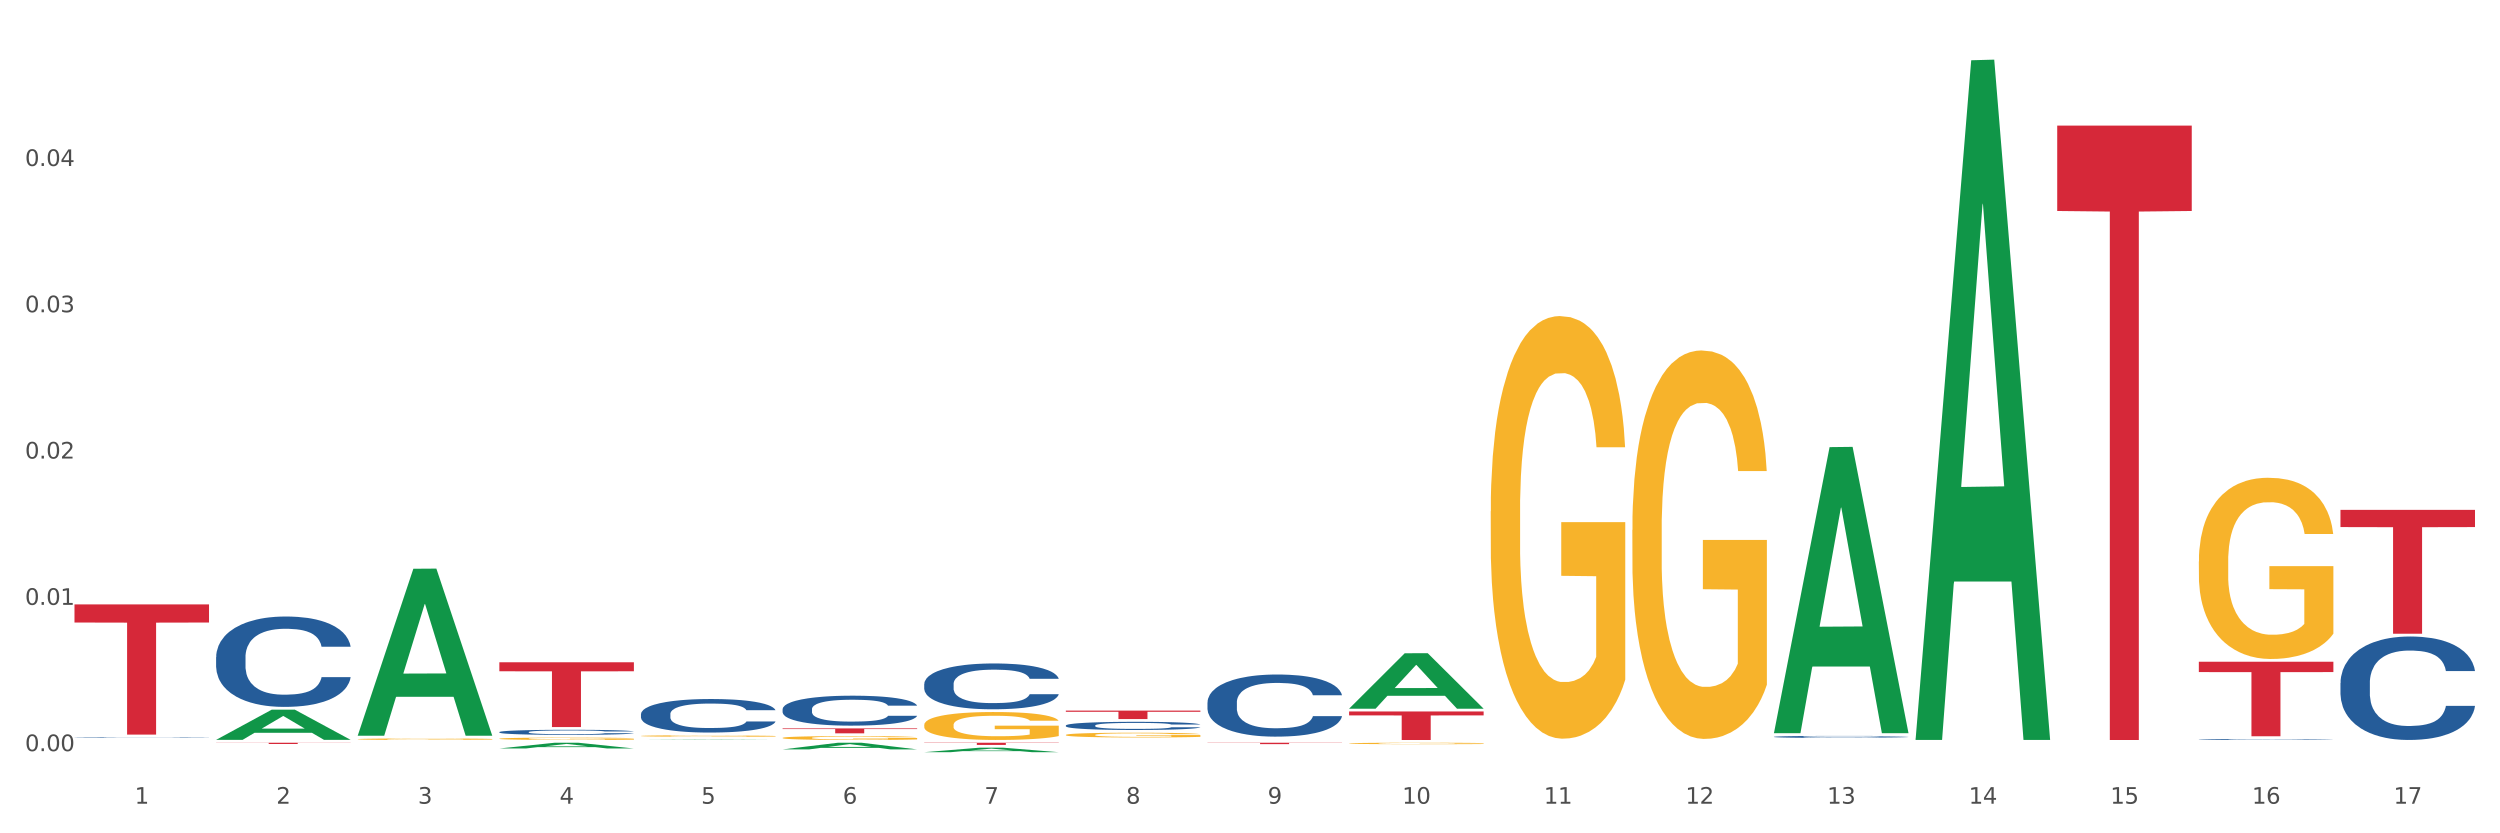 <?xml version="1.0" encoding="utf-8" standalone="no"?>
<!DOCTYPE svg PUBLIC "-//W3C//DTD SVG 1.1//EN"
  "http://www.w3.org/Graphics/SVG/1.1/DTD/svg11.dtd">
<svg xmlns:xlink="http://www.w3.org/1999/xlink" width="1080pt" height="360pt" viewBox="0 0 1080 360" xmlns="http://www.w3.org/2000/svg" version="1.1">
 <rect x="0" y="0" width="1080" height="360" fill="#333333" stroke="none"/>
 <defs>
  <style type="text/css">*{stroke-linejoin: round; stroke-linecap: butt}</style>
 </defs>
 <g id="figure_1">
  <g id="patch_1">
   <path d="M 0 360 
L 1080 360 
L 1080 0 
L 0 0 
z
" style="fill: #ffffff; stroke: #ffffff; stroke-linejoin: miter"/>
  </g>
  <g id="axes_1">
   <g id="matplotlib.axis_1">
    <g id="xtick_1">
     <g id="text_1">
      <!-- 1 -->
      <g style="fill: #4d4d4d" transform="translate(58.182 347.204) scale(0.096 -0.096)">
       <defs>
        <path id="DejaVuSans-31" d="M 794 531 
L 1825 531 
L 1825 4091 
L 703 3866 
L 703 4441 
L 1819 4666 
L 2450 4666 
L 2450 531 
L 3481 531 
L 3481 0 
L 794 0 
L 794 531 
z
" transform="scale(0.016)"/>
       </defs>
       <use xlink:href="#DejaVuSans-31"/>
      </g>
     </g>
    </g>
    <g id="xtick_2">
     <g id="text_2">
      <!-- 2 -->
      <g style="fill: #4d4d4d" transform="translate(119.364 347.204) scale(0.096 -0.096)">
       <defs>
        <path id="DejaVuSans-32" d="M 1228 531 
L 3431 531 
L 3431 0 
L 469 0 
L 469 531 
Q 828 903 1448 1529 
Q 2069 2156 2228 2338 
Q 2531 2678 2651 2914 
Q 2772 3150 2772 3378 
Q 2772 3750 2511 3984 
Q 2250 4219 1831 4219 
Q 1534 4219 1204 4116 
Q 875 4013 500 3803 
L 500 4441 
Q 881 4594 1212 4672 
Q 1544 4750 1819 4750 
Q 2544 4750 2975 4387 
Q 3406 4025 3406 3419 
Q 3406 3131 3298 2873 
Q 3191 2616 2906 2266 
Q 2828 2175 2409 1742 
Q 1991 1309 1228 531 
z
" transform="scale(0.016)"/>
       </defs>
       <use xlink:href="#DejaVuSans-32"/>
      </g>
     </g>
    </g>
    <g id="xtick_3">
     <g id="text_3">
      <!-- 3 -->
      <g style="fill: #4d4d4d" transform="translate(180.545 347.204) scale(0.096 -0.096)">
       <defs>
        <path id="DejaVuSans-33" d="M 2597 2516 
Q 3050 2419 3304 2112 
Q 3559 1806 3559 1356 
Q 3559 666 3084 287 
Q 2609 -91 1734 -91 
Q 1441 -91 1130 -33 
Q 819 25 488 141 
L 488 750 
Q 750 597 1062 519 
Q 1375 441 1716 441 
Q 2309 441 2620 675 
Q 2931 909 2931 1356 
Q 2931 1769 2642 2001 
Q 2353 2234 1838 2234 
L 1294 2234 
L 1294 2753 
L 1863 2753 
Q 2328 2753 2575 2939 
Q 2822 3125 2822 3475 
Q 2822 3834 2567 4026 
Q 2313 4219 1838 4219 
Q 1578 4219 1281 4162 
Q 984 4106 628 3988 
L 628 4550 
Q 988 4650 1302 4700 
Q 1616 4750 1894 4750 
Q 2613 4750 3031 4423 
Q 3450 4097 3450 3541 
Q 3450 3153 3228 2886 
Q 3006 2619 2597 2516 
z
" transform="scale(0.016)"/>
       </defs>
       <use xlink:href="#DejaVuSans-33"/>
      </g>
     </g>
    </g>
    <g id="xtick_4">
     <g id="text_4">
      <!-- 4 -->
      <g style="fill: #4d4d4d" transform="translate(241.726 347.204) scale(0.096 -0.096)">
       <defs>
        <path id="DejaVuSans-34" d="M 2419 4116 
L 825 1625 
L 2419 1625 
L 2419 4116 
z
M 2253 4666 
L 3047 4666 
L 3047 1625 
L 3713 1625 
L 3713 1100 
L 3047 1100 
L 3047 0 
L 2419 0 
L 2419 1100 
L 313 1100 
L 313 1709 
L 2253 4666 
z
" transform="scale(0.016)"/>
       </defs>
       <use xlink:href="#DejaVuSans-34"/>
      </g>
     </g>
    </g>
    <g id="xtick_5">
     <g id="text_5">
      <!-- 5 -->
      <g style="fill: #4d4d4d" transform="translate(302.908 347.204) scale(0.096 -0.096)">
       <defs>
        <path id="DejaVuSans-35" d="M 691 4666 
L 3169 4666 
L 3169 4134 
L 1269 4134 
L 1269 2991 
Q 1406 3038 1543 3061 
Q 1681 3084 1819 3084 
Q 2600 3084 3056 2656 
Q 3513 2228 3513 1497 
Q 3513 744 3044 326 
Q 2575 -91 1722 -91 
Q 1428 -91 1123 -41 
Q 819 9 494 109 
L 494 744 
Q 775 591 1075 516 
Q 1375 441 1709 441 
Q 2250 441 2565 725 
Q 2881 1009 2881 1497 
Q 2881 1984 2565 2268 
Q 2250 2553 1709 2553 
Q 1456 2553 1204 2497 
Q 953 2441 691 2322 
L 691 4666 
z
" transform="scale(0.016)"/>
       </defs>
       <use xlink:href="#DejaVuSans-35"/>
      </g>
     </g>
    </g>
    <g id="xtick_6">
     <g id="text_6">
      <!-- 6 -->
      <g style="fill: #4d4d4d" transform="translate(364.089 347.204) scale(0.096 -0.096)">
       <defs>
        <path id="DejaVuSans-36" d="M 2113 2584 
Q 1688 2584 1439 2293 
Q 1191 2003 1191 1497 
Q 1191 994 1439 701 
Q 1688 409 2113 409 
Q 2538 409 2786 701 
Q 3034 994 3034 1497 
Q 3034 2003 2786 2293 
Q 2538 2584 2113 2584 
z
M 3366 4563 
L 3366 3988 
Q 3128 4100 2886 4159 
Q 2644 4219 2406 4219 
Q 1781 4219 1451 3797 
Q 1122 3375 1075 2522 
Q 1259 2794 1537 2939 
Q 1816 3084 2150 3084 
Q 2853 3084 3261 2657 
Q 3669 2231 3669 1497 
Q 3669 778 3244 343 
Q 2819 -91 2113 -91 
Q 1303 -91 875 529 
Q 447 1150 447 2328 
Q 447 3434 972 4092 
Q 1497 4750 2381 4750 
Q 2619 4750 2861 4703 
Q 3103 4656 3366 4563 
z
" transform="scale(0.016)"/>
       </defs>
       <use xlink:href="#DejaVuSans-36"/>
      </g>
     </g>
    </g>
    <g id="xtick_7">
     <g id="text_7">
      <!-- 7 -->
      <g style="fill: #4d4d4d" transform="translate(425.271 347.204) scale(0.096 -0.096)">
       <defs>
        <path id="DejaVuSans-37" d="M 525 4666 
L 3525 4666 
L 3525 4397 
L 1831 0 
L 1172 0 
L 2766 4134 
L 525 4134 
L 525 4666 
z
" transform="scale(0.016)"/>
       </defs>
       <use xlink:href="#DejaVuSans-37"/>
      </g>
     </g>
    </g>
    <g id="xtick_8">
     <g id="text_8">
      <!-- 8 -->
      <g style="fill: #4d4d4d" transform="translate(486.452 347.204) scale(0.096 -0.096)">
       <defs>
        <path id="DejaVuSans-38" d="M 2034 2216 
Q 1584 2216 1326 1975 
Q 1069 1734 1069 1313 
Q 1069 891 1326 650 
Q 1584 409 2034 409 
Q 2484 409 2743 651 
Q 3003 894 3003 1313 
Q 3003 1734 2745 1975 
Q 2488 2216 2034 2216 
z
M 1403 2484 
Q 997 2584 770 2862 
Q 544 3141 544 3541 
Q 544 4100 942 4425 
Q 1341 4750 2034 4750 
Q 2731 4750 3128 4425 
Q 3525 4100 3525 3541 
Q 3525 3141 3298 2862 
Q 3072 2584 2669 2484 
Q 3125 2378 3379 2068 
Q 3634 1759 3634 1313 
Q 3634 634 3220 271 
Q 2806 -91 2034 -91 
Q 1263 -91 848 271 
Q 434 634 434 1313 
Q 434 1759 690 2068 
Q 947 2378 1403 2484 
z
M 1172 3481 
Q 1172 3119 1398 2916 
Q 1625 2713 2034 2713 
Q 2441 2713 2670 2916 
Q 2900 3119 2900 3481 
Q 2900 3844 2670 4047 
Q 2441 4250 2034 4250 
Q 1625 4250 1398 4047 
Q 1172 3844 1172 3481 
z
" transform="scale(0.016)"/>
       </defs>
       <use xlink:href="#DejaVuSans-38"/>
      </g>
     </g>
    </g>
    <g id="xtick_9">
     <g id="text_9">
      <!-- 9 -->
      <g style="fill: #4d4d4d" transform="translate(547.634 347.204) scale(0.096 -0.096)">
       <defs>
        <path id="DejaVuSans-39" d="M 703 97 
L 703 672 
Q 941 559 1184 500 
Q 1428 441 1663 441 
Q 2288 441 2617 861 
Q 2947 1281 2994 2138 
Q 2813 1869 2534 1725 
Q 2256 1581 1919 1581 
Q 1219 1581 811 2004 
Q 403 2428 403 3163 
Q 403 3881 828 4315 
Q 1253 4750 1959 4750 
Q 2769 4750 3195 4129 
Q 3622 3509 3622 2328 
Q 3622 1225 3098 567 
Q 2575 -91 1691 -91 
Q 1453 -91 1209 -44 
Q 966 3 703 97 
z
M 1959 2075 
Q 2384 2075 2632 2365 
Q 2881 2656 2881 3163 
Q 2881 3666 2632 3958 
Q 2384 4250 1959 4250 
Q 1534 4250 1286 3958 
Q 1038 3666 1038 3163 
Q 1038 2656 1286 2365 
Q 1534 2075 1959 2075 
z
" transform="scale(0.016)"/>
       </defs>
       <use xlink:href="#DejaVuSans-39"/>
      </g>
     </g>
    </g>
    <g id="xtick_10">
     <g id="text_10">
      <!-- 10 -->
      <g style="fill: #4d4d4d" transform="translate(605.761 347.204) scale(0.096 -0.096)">
       <defs>
        <path id="DejaVuSans-30" d="M 2034 4250 
Q 1547 4250 1301 3770 
Q 1056 3291 1056 2328 
Q 1056 1369 1301 889 
Q 1547 409 2034 409 
Q 2525 409 2770 889 
Q 3016 1369 3016 2328 
Q 3016 3291 2770 3770 
Q 2525 4250 2034 4250 
z
M 2034 4750 
Q 2819 4750 3233 4129 
Q 3647 3509 3647 2328 
Q 3647 1150 3233 529 
Q 2819 -91 2034 -91 
Q 1250 -91 836 529 
Q 422 1150 422 2328 
Q 422 3509 836 4129 
Q 1250 4750 2034 4750 
z
" transform="scale(0.016)"/>
       </defs>
       <use xlink:href="#DejaVuSans-31"/>
       <use xlink:href="#DejaVuSans-30" transform="translate(63.623 0)"/>
      </g>
     </g>
    </g>
    <g id="xtick_11">
     <g id="text_11">
      <!-- 11 -->
      <g style="fill: #4d4d4d" transform="translate(666.942 347.204) scale(0.096 -0.096)">
       <use xlink:href="#DejaVuSans-31"/>
       <use xlink:href="#DejaVuSans-31" transform="translate(63.623 0)"/>
      </g>
     </g>
    </g>
    <g id="xtick_12">
     <g id="text_12">
      <!-- 12 -->
      <g style="fill: #4d4d4d" transform="translate(728.124 347.204) scale(0.096 -0.096)">
       <use xlink:href="#DejaVuSans-31"/>
       <use xlink:href="#DejaVuSans-32" transform="translate(63.623 0)"/>
      </g>
     </g>
    </g>
    <g id="xtick_13">
     <g id="text_13">
      <!-- 13 -->
      <g style="fill: #4d4d4d" transform="translate(789.305 347.204) scale(0.096 -0.096)">
       <use xlink:href="#DejaVuSans-31"/>
       <use xlink:href="#DejaVuSans-33" transform="translate(63.623 0)"/>
      </g>
     </g>
    </g>
    <g id="xtick_14">
     <g id="text_14">
      <!-- 14 -->
      <g style="fill: #4d4d4d" transform="translate(850.487 347.204) scale(0.096 -0.096)">
       <use xlink:href="#DejaVuSans-31"/>
       <use xlink:href="#DejaVuSans-34" transform="translate(63.623 0)"/>
      </g>
     </g>
    </g>
    <g id="xtick_15">
     <g id="text_15">
      <!-- 15 -->
      <g style="fill: #4d4d4d" transform="translate(911.668 347.204) scale(0.096 -0.096)">
       <use xlink:href="#DejaVuSans-31"/>
       <use xlink:href="#DejaVuSans-35" transform="translate(63.623 0)"/>
      </g>
     </g>
    </g>
    <g id="xtick_16">
     <g id="text_16">
      <!-- 16 -->
      <g style="fill: #4d4d4d" transform="translate(972.849 347.204) scale(0.096 -0.096)">
       <use xlink:href="#DejaVuSans-31"/>
       <use xlink:href="#DejaVuSans-36" transform="translate(63.623 0)"/>
      </g>
     </g>
    </g>
    <g id="xtick_17">
     <g id="text_17">
      <!-- 17 -->
      <g style="fill: #4d4d4d" transform="translate(1034.031 347.204) scale(0.096 -0.096)">
       <use xlink:href="#DejaVuSans-31"/>
       <use xlink:href="#DejaVuSans-37" transform="translate(63.623 0)"/>
      </g>
     </g>
    </g>
    <g id="xtick_18"/>
    <g id="xtick_19"/>
    <g id="xtick_20"/>
    <g id="xtick_21"/>
    <g id="xtick_22"/>
    <g id="xtick_23"/>
    <g id="xtick_24"/>
    <g id="xtick_25"/>
    <g id="xtick_26"/>
    <g id="xtick_27"/>
    <g id="xtick_28"/>
    <g id="xtick_29"/>
    <g id="xtick_30"/>
    <g id="xtick_31"/>
    <g id="xtick_32"/>
    <g id="xtick_33"/>
   </g>
   <g id="matplotlib.axis_2">
    <g id="ytick_1">
     <g id="text_18">
      <!-- 0.00 -->
      <g style="fill: #4d4d4d" transform="translate(10.8 324.494) scale(0.096 -0.096)">
       <defs>
        <path id="DejaVuSans-2e" d="M 684 794 
L 1344 794 
L 1344 0 
L 684 0 
L 684 794 
z
" transform="scale(0.016)"/>
       </defs>
       <use xlink:href="#DejaVuSans-30"/>
       <use xlink:href="#DejaVuSans-2e" transform="translate(63.623 0)"/>
       <use xlink:href="#DejaVuSans-30" transform="translate(95.41 0)"/>
       <use xlink:href="#DejaVuSans-30" transform="translate(159.033 0)"/>
      </g>
     </g>
    </g>
    <g id="ytick_2">
     <g id="text_19">
      <!-- 0.01 -->
      <g style="fill: #4d4d4d" transform="translate(10.8 261.295) scale(0.096 -0.096)">
       <use xlink:href="#DejaVuSans-30"/>
       <use xlink:href="#DejaVuSans-2e" transform="translate(63.623 0)"/>
       <use xlink:href="#DejaVuSans-30" transform="translate(95.41 0)"/>
       <use xlink:href="#DejaVuSans-31" transform="translate(159.033 0)"/>
      </g>
     </g>
    </g>
    <g id="ytick_3">
     <g id="text_20">
      <!-- 0.02 -->
      <g style="fill: #4d4d4d" transform="translate(10.8 198.097) scale(0.096 -0.096)">
       <use xlink:href="#DejaVuSans-30"/>
       <use xlink:href="#DejaVuSans-2e" transform="translate(63.623 0)"/>
       <use xlink:href="#DejaVuSans-30" transform="translate(95.41 0)"/>
       <use xlink:href="#DejaVuSans-32" transform="translate(159.033 0)"/>
      </g>
     </g>
    </g>
    <g id="ytick_4">
     <g id="text_21">
      <!-- 0.03 -->
      <g style="fill: #4d4d4d" transform="translate(10.8 134.898) scale(0.096 -0.096)">
       <use xlink:href="#DejaVuSans-30"/>
       <use xlink:href="#DejaVuSans-2e" transform="translate(63.623 0)"/>
       <use xlink:href="#DejaVuSans-30" transform="translate(95.41 0)"/>
       <use xlink:href="#DejaVuSans-33" transform="translate(159.033 0)"/>
      </g>
     </g>
    </g>
    <g id="ytick_5">
     <g id="text_22">
      <!-- 0.04 -->
      <g style="fill: #4d4d4d" transform="translate(10.8 71.7) scale(0.096 -0.096)">
       <use xlink:href="#DejaVuSans-30"/>
       <use xlink:href="#DejaVuSans-2e" transform="translate(63.623 0)"/>
       <use xlink:href="#DejaVuSans-30" transform="translate(95.41 0)"/>
       <use xlink:href="#DejaVuSans-34" transform="translate(159.033 0)"/>
      </g>
     </g>
    </g>
    <g id="ytick_6"/>
    <g id="ytick_7"/>
    <g id="ytick_8"/>
    <g id="ytick_9"/>
    <g id="ytick_10"/>
   </g>
   <g id="PolyCollection_1">
    <path d="M 93.356 319.596 
L 93.416 319.584 
L 117.384 306.575 
L 127.331 306.562 
L 151.479 319.621 
L 139.974 319.621 
L 134.761 316.58 
L 110.014 316.58 
L 109.834 316.629 
L 104.801 319.621 
L 93.356 319.621 
L 93.356 319.596 
L 113.13 314.765 
L 131.645 314.753 
L 122.478 309.346 
L 122.358 309.321 
L 122.238 309.358 
L 113.07 314.753 
L 113.13 314.765 
L 93.356 319.596 
z
" clip-path="url(#p1b9cd783eb)" style="fill: #109648"/>
    <path d="M 215.719 286.106 
L 273.842 286.106 
L 273.842 289.994 
L 250.978 290.02 
L 250.978 314.086 
L 238.445 314.086 
L 238.445 290.02 
L 215.719 289.994 
L 215.719 286.132 
L 215.719 286.106 
z
" clip-path="url(#p1b9cd783eb)" style="fill: #d62839"/>
    <path d="M 338.082 314.66 
L 396.204 314.66 
L 396.204 314.959 
L 373.341 314.961 
L 373.341 316.812 
L 360.808 316.812 
L 360.808 314.961 
L 338.082 314.959 
L 338.082 314.662 
L 338.082 314.66 
z
" clip-path="url(#p1b9cd783eb)" style="fill: #d62839"/>
    <path d="M 399.263 320.847 
L 457.386 320.847 
L 457.386 320.98 
L 434.523 320.981 
L 434.523 321.806 
L 421.989 321.806 
L 421.989 320.981 
L 399.263 320.98 
L 399.263 320.848 
L 399.263 320.847 
z
" clip-path="url(#p1b9cd783eb)" style="fill: #d62839"/>
    <path d="M 460.445 306.99 
L 518.567 306.99 
L 518.567 307.498 
L 495.704 307.501 
L 495.704 310.642 
L 483.17 310.642 
L 483.17 307.501 
L 460.445 307.498 
L 460.445 306.994 
L 460.445 306.99 
z
" clip-path="url(#p1b9cd783eb)" style="fill: #d62839"/>
    <path d="M 521.626 320.847 
L 579.749 320.847 
L 579.749 320.934 
L 556.885 320.935 
L 556.885 321.476 
L 544.352 321.476 
L 544.352 320.935 
L 521.626 320.934 
L 521.626 320.847 
L 521.626 320.847 
z
" clip-path="url(#p1b9cd783eb)" style="fill: #d62839"/>
    <path d="M 888.715 54.261 
L 946.837 54.261 
L 946.837 91.144 
L 923.974 91.393 
L 923.974 319.666 
L 911.44 319.666 
L 911.44 91.393 
L 888.715 91.144 
L 888.715 54.51 
L 888.715 54.261 
z
" clip-path="url(#p1b9cd783eb)" style="fill: #d62839"/>
    <path d="M 154.538 319.317 
L 154.606 319.316 
L 154.606 319.295 
L 154.744 319.277 
L 155.43 319.232 
L 156.459 319.195 
L 157.214 319.176 
L 157.969 319.16 
L 158.861 319.144 
L 159.959 319.127 
L 161.949 319.103 
L 163.184 319.09 
L 164.694 319.077 
L 167.439 319.058 
L 169.429 319.048 
L 171.487 319.039 
L 174.85 319.028 
L 177.046 319.023 
L 179.379 319.02 
L 182.192 319.017 
L 184.32 319.017 
L 188.986 319.019 
L 192.966 319.024 
L 194.887 319.028 
L 197.358 319.035 
L 198.661 319.04 
L 200.789 319.049 
L 202.985 319.062 
L 204.494 319.073 
L 206.759 319.093 
L 208.474 319.113 
L 210.053 319.138 
L 210.876 319.155 
L 211.494 319.171 
L 212.043 319.189 
L 212.592 319.218 
L 200.24 319.218 
L 199.759 319.198 
L 199.005 319.178 
L 197.907 319.159 
L 196.946 319.147 
L 195.299 319.132 
L 193.789 319.123 
L 192.211 319.116 
L 190.29 319.11 
L 188.78 319.107 
L 186.653 319.105 
L 182.467 319.105 
L 179.653 319.11 
L 177.732 319.116 
L 176.497 319.121 
L 175.399 319.127 
L 174.164 319.135 
L 172.723 319.148 
L 171.693 319.159 
L 170.664 319.173 
L 169.84 319.188 
L 169.086 319.204 
L 168.468 319.222 
L 167.988 319.24 
L 167.576 319.263 
L 167.233 319.3 
L 167.233 319.382 
L 167.37 319.4 
L 167.713 319.424 
L 168.125 319.443 
L 168.811 319.465 
L 169.429 319.479 
L 170.595 319.501 
L 171.899 319.519 
L 172.928 319.53 
L 173.958 319.539 
L 175.742 319.552 
L 177.732 319.563 
L 179.447 319.57 
L 181.781 319.576 
L 183.359 319.578 
L 184.731 319.579 
L 188.094 319.579 
L 190.495 319.577 
L 193.172 319.573 
L 195.23 319.568 
L 196.946 319.561 
L 198.867 319.551 
L 200.102 319.541 
L 200.102 319.417 
L 185.006 319.416 
L 185.006 319.334 
L 212.66 319.334 
L 212.66 319.576 
L 211.494 319.588 
L 210.19 319.599 
L 208.817 319.609 
L 206.759 319.622 
L 204.288 319.634 
L 202.092 319.642 
L 199.759 319.649 
L 197.014 319.656 
L 193.446 319.662 
L 191.25 319.664 
L 188.505 319.666 
L 185.28 319.666 
L 182.467 319.665 
L 179.722 319.662 
L 176.84 319.657 
L 174.026 319.649 
L 171.899 319.641 
L 169.772 319.632 
L 167.507 319.619 
L 165.723 319.608 
L 164.351 319.597 
L 162.841 319.583 
L 161.194 319.566 
L 159.959 319.549 
L 158.861 319.533 
L 157.694 319.512 
L 156.871 319.493 
L 156.048 319.47 
L 155.567 319.453 
L 155.018 319.426 
L 154.606 319.389 
L 154.538 319.317 
z
" clip-path="url(#p1b9cd783eb)" style="fill: #f7b32b"/>
    <path d="M 1011.078 295.051 
L 1011.146 295.01 
L 1011.146 293.867 
L 1011.352 292.316 
L 1012.108 289.458 
L 1013.07 287.295 
L 1014.719 284.764 
L 1015.612 283.703 
L 1016.78 282.519 
L 1019.185 280.6 
L 1021.933 278.967 
L 1023.856 278.069 
L 1025.299 277.498 
L 1028.528 276.477 
L 1030.383 276.028 
L 1032.307 275.661 
L 1033.956 275.416 
L 1036.704 275.13 
L 1038.902 275.008 
L 1041.444 274.967 
L 1043.574 275.008 
L 1046.391 275.171 
L 1050.513 275.661 
L 1052.093 275.947 
L 1054.223 276.436 
L 1056.421 277.09 
L 1058.208 277.743 
L 1060.269 278.682 
L 1062.398 279.906 
L 1064.46 281.457 
L 1065.902 282.886 
L 1067.07 284.397 
L 1068.101 286.234 
L 1068.856 288.234 
L 1069.2 289.907 
L 1056.627 289.907 
L 1056.284 288.397 
L 1055.597 286.764 
L 1054.91 285.662 
L 1054.154 284.764 
L 1052.986 283.743 
L 1051.956 283.09 
L 1050.238 282.315 
L 1048.658 281.825 
L 1047.353 281.539 
L 1045.772 281.294 
L 1042.406 281.049 
L 1040.001 281.049 
L 1038.49 281.131 
L 1036.635 281.335 
L 1035.055 281.621 
L 1033.2 282.111 
L 1031.757 282.641 
L 1030.314 283.335 
L 1029.49 283.825 
L 1028.253 284.723 
L 1027.429 285.458 
L 1026.33 286.723 
L 1025.711 287.621 
L 1024.612 289.948 
L 1024.131 291.663 
L 1023.925 292.847 
L 1023.788 294.153 
L 1023.788 300.521 
L 1024.2 303.379 
L 1024.543 304.603 
L 1025.093 305.991 
L 1026.124 307.787 
L 1027.635 309.543 
L 1029.215 310.808 
L 1030.52 311.584 
L 1031.757 312.155 
L 1032.994 312.604 
L 1034.505 313.012 
L 1035.742 313.257 
L 1037.597 313.502 
L 1039.795 313.625 
L 1041.513 313.625 
L 1045.017 313.421 
L 1046.597 313.217 
L 1048.108 312.931 
L 1049.757 312.482 
L 1051.063 311.992 
L 1051.818 311.625 
L 1053.055 310.849 
L 1054.017 310.032 
L 1054.841 309.094 
L 1055.391 308.277 
L 1056.009 307.053 
L 1056.49 305.665 
L 1056.627 304.93 
L 1069.2 304.93 
L 1068.925 306.399 
L 1068.444 307.828 
L 1067.482 309.747 
L 1066.727 310.849 
L 1065.559 312.196 
L 1064.322 313.339 
L 1062.605 314.604 
L 1061.024 315.543 
L 1059.376 316.36 
L 1057.589 317.095 
L 1054.36 318.115 
L 1053.192 318.401 
L 1050.719 318.891 
L 1048.795 319.176 
L 1045.979 319.462 
L 1043.093 319.626 
L 1040.07 319.666 
L 1037.391 319.585 
L 1034.437 319.34 
L 1032.582 319.095 
L 1030.52 318.727 
L 1028.116 318.156 
L 1025.849 317.462 
L 1023.719 316.646 
L 1021.727 315.707 
L 1019.872 314.645 
L 1017.467 312.89 
L 1015.681 311.175 
L 1014.375 309.583 
L 1013.482 308.236 
L 1012.589 306.522 
L 1012.108 305.338 
L 1011.352 302.481 
L 1011.078 299.827 
L 1011.078 295.051 
z
" clip-path="url(#p1b9cd783eb)" style="fill: #255c99"/>
    <path d="M 949.896 319.435 
L 949.965 319.434 
L 949.965 319.424 
L 950.171 319.409 
L 950.927 319.382 
L 951.889 319.362 
L 953.537 319.338 
L 954.431 319.328 
L 955.599 319.317 
L 958.003 319.299 
L 960.751 319.284 
L 962.675 319.276 
L 964.118 319.27 
L 967.347 319.261 
L 969.202 319.256 
L 971.125 319.253 
L 972.774 319.251 
L 975.522 319.248 
L 977.721 319.247 
L 980.263 319.246 
L 982.393 319.247 
L 985.209 319.248 
L 989.331 319.253 
L 990.912 319.256 
L 993.041 319.26 
L 995.24 319.266 
L 997.026 319.272 
L 999.087 319.281 
L 1001.217 319.293 
L 1003.278 319.307 
L 1004.721 319.321 
L 1005.889 319.335 
L 1006.919 319.352 
L 1007.675 319.371 
L 1008.019 319.387 
L 995.446 319.387 
L 995.103 319.372 
L 994.415 319.357 
L 993.728 319.347 
L 992.973 319.338 
L 991.805 319.329 
L 990.774 319.323 
L 989.057 319.315 
L 987.477 319.311 
L 986.171 319.308 
L 984.591 319.306 
L 981.225 319.303 
L 978.82 319.303 
L 977.309 319.304 
L 975.454 319.306 
L 973.873 319.309 
L 972.018 319.313 
L 970.576 319.318 
L 969.133 319.325 
L 968.309 319.33 
L 967.072 319.338 
L 966.247 319.345 
L 965.148 319.357 
L 964.53 319.365 
L 963.431 319.387 
L 962.95 319.403 
L 962.744 319.414 
L 962.606 319.426 
L 962.606 319.486 
L 963.018 319.513 
L 963.362 319.524 
L 963.912 319.537 
L 964.942 319.554 
L 966.454 319.571 
L 968.034 319.583 
L 969.339 319.59 
L 970.576 319.595 
L 971.812 319.599 
L 973.324 319.603 
L 974.56 319.605 
L 976.415 319.608 
L 978.614 319.609 
L 980.331 319.609 
L 983.835 319.607 
L 985.415 319.605 
L 986.927 319.602 
L 988.576 319.598 
L 989.881 319.594 
L 990.637 319.59 
L 991.873 319.583 
L 992.835 319.575 
L 993.66 319.566 
L 994.209 319.559 
L 994.828 319.547 
L 995.309 319.534 
L 995.446 319.527 
L 1008.019 319.527 
L 1007.744 319.541 
L 1007.263 319.555 
L 1006.301 319.573 
L 1005.545 319.583 
L 1004.377 319.596 
L 1003.141 319.606 
L 1001.423 319.618 
L 999.843 319.627 
L 998.194 319.635 
L 996.408 319.641 
L 993.179 319.651 
L 992.011 319.654 
L 989.538 319.658 
L 987.614 319.661 
L 984.797 319.664 
L 981.912 319.665 
L 978.889 319.666 
L 976.209 319.665 
L 973.255 319.663 
L 971.4 319.66 
L 969.339 319.657 
L 966.934 319.651 
L 964.667 319.645 
L 962.538 319.637 
L 960.545 319.628 
L 958.69 319.619 
L 956.286 319.602 
L 954.499 319.586 
L 953.194 319.571 
L 952.301 319.558 
L 951.408 319.542 
L 950.927 319.531 
L 950.171 319.504 
L 949.896 319.48 
L 949.896 319.435 
z
" clip-path="url(#p1b9cd783eb)" style="fill: #255c99"/>
    <path d="M 93.356 320.847 
L 151.479 320.847 
L 151.479 320.926 
L 128.615 320.927 
L 128.615 321.419 
L 116.082 321.419 
L 116.082 320.927 
L 93.356 320.926 
L 93.356 320.847 
L 93.356 320.847 
z
" clip-path="url(#p1b9cd783eb)" style="fill: #d62839"/>
    <path d="M 766.352 318.302 
L 766.421 318.302 
L 766.421 318.279 
L 766.627 318.249 
L 767.383 318.194 
L 768.344 318.151 
L 769.993 318.102 
L 770.886 318.081 
L 772.054 318.058 
L 774.459 318.021 
L 777.207 317.989 
L 779.131 317.972 
L 780.573 317.96 
L 783.802 317.941 
L 785.657 317.932 
L 787.581 317.925 
L 789.23 317.92 
L 791.978 317.914 
L 794.177 317.912 
L 796.719 317.911 
L 798.848 317.912 
L 801.665 317.915 
L 805.787 317.925 
L 807.367 317.93 
L 809.497 317.94 
L 811.696 317.953 
L 813.482 317.965 
L 815.543 317.984 
L 817.673 318.007 
L 819.734 318.038 
L 821.177 318.065 
L 822.345 318.095 
L 823.375 318.131 
L 824.131 318.17 
L 824.474 318.202 
L 811.902 318.202 
L 811.558 318.173 
L 810.871 318.141 
L 810.184 318.12 
L 809.428 318.102 
L 808.261 318.082 
L 807.23 318.069 
L 805.512 318.054 
L 803.932 318.045 
L 802.627 318.039 
L 801.047 318.034 
L 797.68 318.03 
L 795.276 318.03 
L 793.764 318.031 
L 791.909 318.035 
L 790.329 318.041 
L 788.474 318.05 
L 787.031 318.061 
L 785.589 318.074 
L 784.764 318.084 
L 783.528 318.101 
L 782.703 318.116 
L 781.604 318.14 
L 780.986 318.158 
L 779.886 318.203 
L 779.405 318.236 
L 779.199 318.26 
L 779.062 318.285 
L 779.062 318.409 
L 779.474 318.465 
L 779.818 318.489 
L 780.367 318.516 
L 781.398 318.551 
L 782.909 318.585 
L 784.489 318.609 
L 785.795 318.625 
L 787.031 318.636 
L 788.268 318.644 
L 789.78 318.652 
L 791.016 318.657 
L 792.871 318.662 
L 795.07 318.664 
L 796.787 318.664 
L 800.291 318.66 
L 801.871 318.656 
L 803.383 318.651 
L 805.032 318.642 
L 806.337 318.633 
L 807.093 318.625 
L 808.329 318.61 
L 809.291 318.594 
L 810.116 318.576 
L 810.665 318.56 
L 811.283 318.536 
L 811.764 318.509 
L 811.902 318.495 
L 824.474 318.495 
L 824.2 318.524 
L 823.719 318.551 
L 822.757 318.589 
L 822.001 318.61 
L 820.833 318.637 
L 819.596 318.659 
L 817.879 318.683 
L 816.299 318.702 
L 814.65 318.718 
L 812.864 318.732 
L 809.635 318.752 
L 808.467 318.757 
L 805.993 318.767 
L 804.07 318.773 
L 801.253 318.778 
L 798.367 318.781 
L 795.344 318.782 
L 792.665 318.78 
L 789.711 318.776 
L 787.856 318.771 
L 785.795 318.764 
L 783.39 318.753 
L 781.123 318.739 
L 778.993 318.723 
L 777.001 318.705 
L 775.146 318.684 
L 772.741 318.65 
L 770.955 318.617 
L 769.65 318.586 
L 768.757 318.559 
L 767.863 318.526 
L 767.383 318.503 
L 766.627 318.447 
L 766.352 318.396 
L 766.352 318.302 
z
" clip-path="url(#p1b9cd783eb)" style="fill: #255c99"/>
    <path d="M 460.445 313.409 
L 460.514 313.406 
L 460.514 313.316 
L 460.72 313.193 
L 461.475 312.967 
L 462.437 312.796 
L 464.086 312.596 
L 464.979 312.512 
L 466.147 312.419 
L 468.552 312.267 
L 471.3 312.138 
L 473.224 312.067 
L 474.666 312.022 
L 477.895 311.942 
L 479.75 311.906 
L 481.674 311.877 
L 483.323 311.858 
L 486.071 311.835 
L 488.269 311.825 
L 490.811 311.822 
L 492.941 311.825 
L 495.758 311.838 
L 499.88 311.877 
L 501.46 311.9 
L 503.59 311.938 
L 505.789 311.99 
L 507.575 312.042 
L 509.636 312.116 
L 511.766 312.213 
L 513.827 312.335 
L 515.27 312.448 
L 516.437 312.567 
L 517.468 312.712 
L 518.224 312.871 
L 518.567 313.003 
L 505.995 313.003 
L 505.651 312.883 
L 504.964 312.754 
L 504.277 312.667 
L 503.521 312.596 
L 502.353 312.516 
L 501.323 312.464 
L 499.605 312.403 
L 498.025 312.364 
L 496.72 312.342 
L 495.14 312.322 
L 491.773 312.303 
L 489.369 312.303 
L 487.857 312.309 
L 486.002 312.325 
L 484.422 312.348 
L 482.567 312.387 
L 481.124 312.429 
L 479.682 312.483 
L 478.857 312.522 
L 477.621 312.593 
L 476.796 312.651 
L 475.697 312.751 
L 475.079 312.822 
L 473.979 313.006 
L 473.498 313.141 
L 473.292 313.235 
L 473.155 313.338 
L 473.155 313.841 
L 473.567 314.067 
L 473.911 314.164 
L 474.46 314.274 
L 475.491 314.416 
L 477.002 314.554 
L 478.582 314.654 
L 479.888 314.716 
L 481.124 314.761 
L 482.361 314.796 
L 483.872 314.828 
L 485.109 314.848 
L 486.964 314.867 
L 489.163 314.877 
L 490.88 314.877 
L 494.384 314.861 
L 495.964 314.845 
L 497.476 314.822 
L 499.124 314.787 
L 500.43 314.748 
L 501.186 314.719 
L 502.422 314.658 
L 503.384 314.593 
L 504.208 314.519 
L 504.758 314.454 
L 505.376 314.358 
L 505.857 314.248 
L 505.995 314.19 
L 518.567 314.19 
L 518.292 314.306 
L 517.812 314.419 
L 516.85 314.57 
L 516.094 314.658 
L 514.926 314.764 
L 513.689 314.854 
L 511.972 314.954 
L 510.392 315.028 
L 508.743 315.093 
L 506.957 315.151 
L 503.728 315.232 
L 502.56 315.254 
L 500.086 315.293 
L 498.163 315.316 
L 495.346 315.338 
L 492.46 315.351 
L 489.437 315.354 
L 486.758 315.348 
L 483.804 315.328 
L 481.949 315.309 
L 479.888 315.28 
L 477.483 315.235 
L 475.216 315.18 
L 473.086 315.116 
L 471.094 315.041 
L 469.239 314.958 
L 466.834 314.819 
L 465.048 314.683 
L 463.743 314.558 
L 462.849 314.451 
L 461.956 314.316 
L 461.475 314.222 
L 460.72 313.996 
L 460.445 313.787 
L 460.445 313.409 
z
" clip-path="url(#p1b9cd783eb)" style="fill: #255c99"/>
    <path d="M 399.263 295.511 
L 399.332 295.493 
L 399.332 294.986 
L 399.538 294.299 
L 400.294 293.033 
L 401.256 292.075 
L 402.905 290.954 
L 403.798 290.484 
L 404.966 289.959 
L 407.37 289.11 
L 410.118 288.386 
L 412.042 287.988 
L 413.485 287.735 
L 416.714 287.283 
L 418.569 287.084 
L 420.493 286.922 
L 422.141 286.813 
L 424.89 286.687 
L 427.088 286.632 
L 429.63 286.614 
L 431.76 286.632 
L 434.577 286.705 
L 438.699 286.922 
L 440.279 287.048 
L 442.409 287.265 
L 444.607 287.554 
L 446.393 287.844 
L 448.455 288.26 
L 450.584 288.802 
L 452.645 289.489 
L 454.088 290.122 
L 455.256 290.791 
L 456.287 291.605 
L 457.042 292.491 
L 457.386 293.232 
L 444.813 293.232 
L 444.47 292.563 
L 443.783 291.84 
L 443.096 291.352 
L 442.34 290.954 
L 441.172 290.502 
L 440.142 290.213 
L 438.424 289.869 
L 436.844 289.652 
L 435.538 289.525 
L 433.958 289.417 
L 430.592 289.308 
L 428.187 289.308 
L 426.676 289.345 
L 424.821 289.435 
L 423.241 289.562 
L 421.386 289.779 
L 419.943 290.014 
L 418.5 290.321 
L 417.676 290.538 
L 416.439 290.936 
L 415.615 291.261 
L 414.515 291.822 
L 413.897 292.22 
L 412.798 293.25 
L 412.317 294.01 
L 412.111 294.534 
L 411.973 295.113 
L 411.973 297.934 
L 412.386 299.199 
L 412.729 299.742 
L 413.279 300.357 
L 414.309 301.152 
L 415.821 301.93 
L 417.401 302.49 
L 418.706 302.834 
L 419.943 303.087 
L 421.18 303.286 
L 422.691 303.467 
L 423.928 303.575 
L 425.783 303.684 
L 427.981 303.738 
L 429.699 303.738 
L 433.203 303.648 
L 434.783 303.557 
L 436.294 303.431 
L 437.943 303.232 
L 439.248 303.015 
L 440.004 302.852 
L 441.241 302.508 
L 442.203 302.147 
L 443.027 301.731 
L 443.577 301.369 
L 444.195 300.827 
L 444.676 300.212 
L 444.813 299.887 
L 457.386 299.887 
L 457.111 300.537 
L 456.63 301.17 
L 455.668 302.02 
L 454.913 302.508 
L 453.745 303.105 
L 452.508 303.611 
L 450.79 304.172 
L 449.21 304.588 
L 447.561 304.95 
L 445.775 305.275 
L 442.546 305.727 
L 441.378 305.854 
L 438.905 306.071 
L 436.981 306.197 
L 434.164 306.324 
L 431.279 306.396 
L 428.256 306.414 
L 425.577 306.378 
L 422.622 306.27 
L 420.767 306.161 
L 418.706 305.998 
L 416.302 305.745 
L 414.035 305.438 
L 411.905 305.076 
L 409.912 304.66 
L 408.057 304.19 
L 405.653 303.413 
L 403.867 302.653 
L 402.561 301.948 
L 401.668 301.351 
L 400.775 300.592 
L 400.294 300.067 
L 399.538 298.802 
L 399.263 297.626 
L 399.263 295.511 
z
" clip-path="url(#p1b9cd783eb)" style="fill: #255c99"/>
    <path d="M 338.082 306.352 
L 338.151 306.34 
L 338.151 306.009 
L 338.357 305.56 
L 339.113 304.732 
L 340.074 304.106 
L 341.723 303.373 
L 342.616 303.066 
L 343.784 302.723 
L 346.189 302.167 
L 348.937 301.695 
L 350.861 301.434 
L 352.304 301.269 
L 355.533 300.973 
L 357.387 300.843 
L 359.311 300.737 
L 360.96 300.666 
L 363.708 300.583 
L 365.907 300.548 
L 368.449 300.536 
L 370.578 300.548 
L 373.395 300.595 
L 377.517 300.737 
L 379.097 300.82 
L 381.227 300.962 
L 383.426 301.151 
L 385.212 301.34 
L 387.273 301.612 
L 389.403 301.966 
L 391.464 302.416 
L 392.907 302.829 
L 394.075 303.267 
L 395.105 303.799 
L 395.861 304.378 
L 396.204 304.862 
L 383.632 304.862 
L 383.288 304.425 
L 382.601 303.952 
L 381.914 303.633 
L 381.159 303.373 
L 379.991 303.078 
L 378.96 302.888 
L 377.243 302.664 
L 375.662 302.522 
L 374.357 302.439 
L 372.777 302.368 
L 369.41 302.297 
L 367.006 302.297 
L 365.494 302.321 
L 363.639 302.38 
L 362.059 302.463 
L 360.204 302.605 
L 358.762 302.758 
L 357.319 302.959 
L 356.494 303.101 
L 355.258 303.361 
L 354.433 303.574 
L 353.334 303.94 
L 352.716 304.2 
L 351.616 304.874 
L 351.136 305.371 
L 350.929 305.713 
L 350.792 306.092 
L 350.792 307.936 
L 351.204 308.763 
L 351.548 309.118 
L 352.097 309.52 
L 353.128 310.04 
L 354.639 310.548 
L 356.22 310.914 
L 357.525 311.139 
L 358.762 311.304 
L 359.998 311.434 
L 361.51 311.553 
L 362.746 311.624 
L 364.601 311.695 
L 366.8 311.73 
L 368.517 311.73 
L 372.021 311.671 
L 373.601 311.612 
L 375.113 311.529 
L 376.762 311.399 
L 378.067 311.257 
L 378.823 311.151 
L 380.059 310.926 
L 381.021 310.69 
L 381.846 310.418 
L 382.395 310.182 
L 383.014 309.827 
L 383.494 309.425 
L 383.632 309.212 
L 396.204 309.212 
L 395.93 309.638 
L 395.449 310.052 
L 394.487 310.607 
L 393.731 310.926 
L 392.563 311.316 
L 391.327 311.647 
L 389.609 312.014 
L 388.029 312.286 
L 386.38 312.522 
L 384.594 312.735 
L 381.365 313.03 
L 380.197 313.113 
L 377.723 313.255 
L 375.8 313.338 
L 372.983 313.42 
L 370.097 313.468 
L 367.075 313.479 
L 364.395 313.456 
L 361.441 313.385 
L 359.586 313.314 
L 357.525 313.208 
L 355.12 313.042 
L 352.853 312.841 
L 350.723 312.605 
L 348.731 312.333 
L 346.876 312.026 
L 344.471 311.517 
L 342.685 311.021 
L 341.38 310.56 
L 340.487 310.17 
L 339.594 309.673 
L 339.113 309.33 
L 338.357 308.503 
L 338.082 307.735 
L 338.082 306.352 
z
" clip-path="url(#p1b9cd783eb)" style="fill: #255c99"/>
    <path d="M 276.901 308.485 
L 276.969 308.472 
L 276.969 308.101 
L 277.175 307.599 
L 277.931 306.673 
L 278.893 305.971 
L 280.542 305.151 
L 281.435 304.807 
L 282.603 304.424 
L 285.008 303.802 
L 287.756 303.273 
L 289.679 302.982 
L 291.122 302.796 
L 294.351 302.466 
L 296.206 302.32 
L 298.13 302.201 
L 299.779 302.122 
L 302.527 302.029 
L 304.725 301.989 
L 307.267 301.976 
L 309.397 301.989 
L 312.214 302.042 
L 316.336 302.201 
L 317.916 302.294 
L 320.046 302.452 
L 322.244 302.664 
L 324.031 302.876 
L 326.092 303.18 
L 328.221 303.577 
L 330.283 304.08 
L 331.725 304.543 
L 332.893 305.032 
L 333.924 305.627 
L 334.679 306.276 
L 335.023 306.818 
L 322.45 306.818 
L 322.107 306.329 
L 321.42 305.799 
L 320.733 305.442 
L 319.977 305.151 
L 318.809 304.82 
L 317.779 304.609 
L 316.061 304.357 
L 314.481 304.199 
L 313.176 304.106 
L 311.595 304.027 
L 308.229 303.947 
L 305.824 303.947 
L 304.313 303.974 
L 302.458 304.04 
L 300.878 304.133 
L 299.023 304.291 
L 297.58 304.463 
L 296.137 304.688 
L 295.313 304.847 
L 294.076 305.138 
L 293.252 305.376 
L 292.153 305.786 
L 291.534 306.077 
L 290.435 306.831 
L 289.954 307.387 
L 289.748 307.771 
L 289.611 308.194 
L 289.611 310.258 
L 290.023 311.184 
L 290.366 311.581 
L 290.916 312.03 
L 291.947 312.613 
L 293.458 313.181 
L 295.038 313.592 
L 296.343 313.843 
L 297.58 314.028 
L 298.817 314.174 
L 300.328 314.306 
L 301.565 314.385 
L 303.42 314.465 
L 305.618 314.504 
L 307.336 314.504 
L 310.84 314.438 
L 312.42 314.372 
L 313.931 314.279 
L 315.58 314.134 
L 316.886 313.975 
L 317.641 313.856 
L 318.878 313.605 
L 319.84 313.34 
L 320.664 313.036 
L 321.214 312.771 
L 321.832 312.374 
L 322.313 311.925 
L 322.45 311.687 
L 335.023 311.687 
L 334.748 312.163 
L 334.267 312.626 
L 333.305 313.248 
L 332.55 313.605 
L 331.382 314.041 
L 330.145 314.412 
L 328.428 314.822 
L 326.847 315.126 
L 325.199 315.391 
L 323.412 315.629 
L 320.183 315.96 
L 319.015 316.052 
L 316.542 316.211 
L 314.618 316.304 
L 311.802 316.396 
L 308.916 316.449 
L 305.893 316.462 
L 303.214 316.436 
L 300.26 316.356 
L 298.405 316.277 
L 296.343 316.158 
L 293.939 315.973 
L 291.672 315.748 
L 289.542 315.483 
L 287.55 315.179 
L 285.695 314.835 
L 283.29 314.266 
L 281.504 313.711 
L 280.198 313.195 
L 279.305 312.758 
L 278.412 312.202 
L 277.931 311.819 
L 277.175 310.893 
L 276.901 310.033 
L 276.901 308.485 
z
" clip-path="url(#p1b9cd783eb)" style="fill: #255c99"/>
    <path d="M 215.719 316.255 
L 215.788 316.253 
L 215.788 316.197 
L 215.994 316.12 
L 216.75 315.98 
L 217.712 315.873 
L 219.36 315.749 
L 220.254 315.697 
L 221.422 315.638 
L 223.826 315.544 
L 226.574 315.464 
L 228.498 315.419 
L 229.941 315.391 
L 233.17 315.341 
L 235.025 315.319 
L 236.948 315.301 
L 238.597 315.289 
L 241.345 315.275 
L 243.544 315.269 
L 246.086 315.267 
L 248.216 315.269 
L 251.032 315.277 
L 255.155 315.301 
L 256.735 315.315 
L 258.864 315.339 
L 261.063 315.371 
L 262.849 315.403 
L 264.91 315.45 
L 267.04 315.51 
L 269.101 315.586 
L 270.544 315.656 
L 271.712 315.731 
L 272.742 315.821 
L 273.498 315.919 
L 273.842 316.002 
L 261.269 316.002 
L 260.926 315.927 
L 260.238 315.847 
L 259.551 315.793 
L 258.796 315.749 
L 257.628 315.699 
L 256.597 315.666 
L 254.88 315.628 
L 253.3 315.604 
L 251.994 315.59 
L 250.414 315.578 
L 247.048 315.566 
L 244.643 315.566 
L 243.132 315.57 
L 241.277 315.58 
L 239.696 315.594 
L 237.841 315.618 
L 236.399 315.644 
L 234.956 315.678 
L 234.132 315.703 
L 232.895 315.747 
L 232.07 315.783 
L 230.971 315.845 
L 230.353 315.889 
L 229.254 316.004 
L 228.773 316.088 
L 228.567 316.146 
L 228.429 316.211 
L 228.429 316.524 
L 228.841 316.665 
L 229.185 316.725 
L 229.735 316.793 
L 230.765 316.881 
L 232.277 316.968 
L 233.857 317.03 
L 235.162 317.068 
L 236.399 317.096 
L 237.635 317.118 
L 239.147 317.138 
L 240.383 317.151 
L 242.238 317.163 
L 244.437 317.169 
L 246.154 317.169 
L 249.658 317.159 
L 251.238 317.149 
L 252.75 317.134 
L 254.399 317.112 
L 255.704 317.088 
L 256.46 317.07 
L 257.696 317.032 
L 258.658 316.992 
L 259.483 316.946 
L 260.032 316.906 
L 260.651 316.845 
L 261.132 316.777 
L 261.269 316.741 
L 273.842 316.741 
L 273.567 316.813 
L 273.086 316.883 
L 272.124 316.978 
L 271.368 317.032 
L 270.2 317.098 
L 268.964 317.155 
L 267.246 317.217 
L 265.666 317.263 
L 264.017 317.303 
L 262.231 317.339 
L 259.002 317.39 
L 257.834 317.404 
L 255.361 317.428 
L 253.437 317.442 
L 250.62 317.456 
L 247.735 317.464 
L 244.712 317.466 
L 242.032 317.462 
L 239.078 317.45 
L 237.223 317.438 
L 235.162 317.42 
L 232.757 317.392 
L 230.49 317.357 
L 228.361 317.317 
L 226.368 317.271 
L 224.513 317.219 
L 222.109 317.132 
L 220.322 317.048 
L 219.017 316.97 
L 218.124 316.904 
L 217.231 316.819 
L 216.75 316.761 
L 215.994 316.62 
L 215.719 316.49 
L 215.719 316.255 
z
" clip-path="url(#p1b9cd783eb)" style="fill: #255c99"/>
    <path d="M 93.356 283.878 
L 93.425 283.842 
L 93.425 282.844 
L 93.631 281.489 
L 94.387 278.992 
L 95.349 277.102 
L 96.998 274.891 
L 97.891 273.964 
L 99.059 272.93 
L 101.463 271.254 
L 104.211 269.827 
L 106.135 269.042 
L 107.578 268.543 
L 110.807 267.652 
L 112.662 267.259 
L 114.585 266.938 
L 116.234 266.724 
L 118.982 266.475 
L 121.181 266.368 
L 123.723 266.332 
L 125.853 266.368 
L 128.67 266.51 
L 132.792 266.938 
L 134.372 267.188 
L 136.502 267.616 
L 138.7 268.187 
L 140.486 268.757 
L 142.547 269.577 
L 144.677 270.647 
L 146.738 272.002 
L 148.181 273.251 
L 149.349 274.57 
L 150.38 276.175 
L 151.135 277.922 
L 151.479 279.384 
L 138.906 279.384 
L 138.563 278.065 
L 137.876 276.638 
L 137.189 275.676 
L 136.433 274.891 
L 135.265 274 
L 134.234 273.429 
L 132.517 272.751 
L 130.937 272.323 
L 129.631 272.074 
L 128.051 271.86 
L 124.685 271.646 
L 122.28 271.646 
L 120.769 271.717 
L 118.914 271.895 
L 117.334 272.145 
L 115.479 272.573 
L 114.036 273.037 
L 112.593 273.643 
L 111.769 274.071 
L 110.532 274.855 
L 109.708 275.497 
L 108.608 276.603 
L 107.99 277.387 
L 106.891 279.42 
L 106.41 280.918 
L 106.204 281.952 
L 106.066 283.093 
L 106.066 288.657 
L 106.479 291.153 
L 106.822 292.223 
L 107.372 293.435 
L 108.402 295.004 
L 109.914 296.538 
L 111.494 297.643 
L 112.799 298.321 
L 114.036 298.82 
L 115.273 299.213 
L 116.784 299.569 
L 118.021 299.783 
L 119.876 299.997 
L 122.074 300.104 
L 123.792 300.104 
L 127.295 299.926 
L 128.876 299.747 
L 130.387 299.498 
L 132.036 299.106 
L 133.341 298.678 
L 134.097 298.357 
L 135.334 297.679 
L 136.296 296.966 
L 137.12 296.146 
L 137.67 295.432 
L 138.288 294.362 
L 138.769 293.15 
L 138.906 292.508 
L 151.479 292.508 
L 151.204 293.792 
L 150.723 295.04 
L 149.761 296.716 
L 149.005 297.679 
L 147.838 298.856 
L 146.601 299.854 
L 144.883 300.96 
L 143.303 301.78 
L 141.654 302.493 
L 139.868 303.135 
L 136.639 304.027 
L 135.471 304.277 
L 132.998 304.704 
L 131.074 304.954 
L 128.257 305.204 
L 125.372 305.346 
L 122.349 305.382 
L 119.669 305.311 
L 116.715 305.097 
L 114.86 304.883 
L 112.799 304.562 
L 110.395 304.063 
L 108.127 303.456 
L 105.998 302.743 
L 104.005 301.923 
L 102.15 300.996 
L 99.746 299.462 
L 97.959 297.964 
L 96.654 296.574 
L 95.761 295.397 
L 94.868 293.899 
L 94.387 292.865 
L 93.631 290.368 
L 93.356 288.05 
L 93.356 283.878 
z
" clip-path="url(#p1b9cd783eb)" style="fill: #255c99"/>
    <path d="M 32.175 318.632 
L 32.244 318.632 
L 32.244 318.625 
L 32.45 318.617 
L 33.206 318.601 
L 34.167 318.589 
L 35.816 318.575 
L 36.709 318.569 
L 37.877 318.563 
L 40.282 318.552 
L 43.03 318.543 
L 44.954 318.538 
L 46.396 318.535 
L 49.625 318.53 
L 51.48 318.527 
L 53.404 318.525 
L 55.053 318.524 
L 57.801 318.522 
L 60 318.522 
L 62.542 318.521 
L 64.671 318.522 
L 67.488 318.522 
L 71.61 318.525 
L 73.19 318.527 
L 75.32 318.529 
L 77.519 318.533 
L 79.305 318.537 
L 81.366 318.542 
L 83.496 318.548 
L 85.557 318.557 
L 87 318.565 
L 88.168 318.573 
L 89.198 318.583 
L 89.954 318.594 
L 90.297 318.604 
L 77.725 318.604 
L 77.381 318.595 
L 76.694 318.586 
L 76.007 318.58 
L 75.251 318.575 
L 74.084 318.57 
L 73.053 318.566 
L 71.335 318.562 
L 69.755 318.559 
L 68.45 318.557 
L 66.87 318.556 
L 63.503 318.555 
L 61.099 318.555 
L 59.587 318.555 
L 57.732 318.556 
L 56.152 318.558 
L 54.297 318.561 
L 52.854 318.564 
L 51.412 318.567 
L 50.587 318.57 
L 49.351 318.575 
L 48.526 318.579 
L 47.427 318.586 
L 46.809 318.591 
L 45.709 318.604 
L 45.228 318.613 
L 45.022 318.62 
L 44.885 318.627 
L 44.885 318.662 
L 45.297 318.678 
L 45.641 318.684 
L 46.19 318.692 
L 47.221 318.702 
L 48.732 318.712 
L 50.312 318.719 
L 51.618 318.723 
L 52.854 318.726 
L 54.091 318.729 
L 55.603 318.731 
L 56.839 318.732 
L 58.694 318.733 
L 60.893 318.734 
L 62.61 318.734 
L 66.114 318.733 
L 67.694 318.732 
L 69.206 318.73 
L 70.855 318.728 
L 72.16 318.725 
L 72.916 318.723 
L 74.152 318.719 
L 75.114 318.714 
L 75.939 318.709 
L 76.488 318.705 
L 77.106 318.698 
L 77.587 318.69 
L 77.725 318.686 
L 90.297 318.686 
L 90.023 318.694 
L 89.542 318.702 
L 88.58 318.713 
L 87.824 318.719 
L 86.656 318.726 
L 85.419 318.733 
L 83.702 318.74 
L 82.122 318.745 
L 80.473 318.749 
L 78.687 318.753 
L 75.458 318.759 
L 74.29 318.76 
L 71.816 318.763 
L 69.893 318.765 
L 67.076 318.766 
L 64.19 318.767 
L 61.167 318.767 
L 58.488 318.767 
L 55.534 318.766 
L 53.679 318.764 
L 51.618 318.762 
L 49.213 318.759 
L 46.946 318.755 
L 44.816 318.751 
L 42.824 318.746 
L 40.969 318.74 
L 38.564 318.73 
L 36.778 318.721 
L 35.473 318.712 
L 34.58 318.704 
L 33.686 318.695 
L 33.206 318.689 
L 32.45 318.673 
L 32.175 318.658 
L 32.175 318.632 
z
" clip-path="url(#p1b9cd783eb)" style="fill: #255c99"/>
    <path d="M 949.896 285.867 
L 1008.019 285.867 
L 1008.019 290.341 
L 985.155 290.372 
L 985.155 318.066 
L 972.622 318.066 
L 972.622 290.372 
L 949.896 290.341 
L 949.896 285.897 
L 949.896 285.867 
z
" clip-path="url(#p1b9cd783eb)" style="fill: #d62839"/>
    <path d="M 1011.078 220.262 
L 1069.2 220.262 
L 1069.2 227.7 
L 1046.337 227.751 
L 1046.337 273.786 
L 1033.803 273.786 
L 1033.803 227.751 
L 1011.078 227.7 
L 1011.078 220.313 
L 1011.078 220.262 
z
" clip-path="url(#p1b9cd783eb)" style="fill: #d62839"/>
    <path d="M 521.626 303.449 
L 521.695 303.425 
L 521.695 302.738 
L 521.901 301.807 
L 522.657 300.091 
L 523.619 298.791 
L 525.268 297.272 
L 526.161 296.634 
L 527.329 295.923 
L 529.733 294.771 
L 532.481 293.79 
L 534.405 293.251 
L 535.848 292.908 
L 539.077 292.295 
L 540.932 292.025 
L 542.855 291.805 
L 544.504 291.658 
L 547.252 291.486 
L 549.451 291.413 
L 551.993 291.388 
L 554.123 291.413 
L 556.939 291.511 
L 561.062 291.805 
L 562.642 291.976 
L 564.772 292.271 
L 566.97 292.663 
L 568.756 293.055 
L 570.817 293.619 
L 572.947 294.354 
L 575.008 295.286 
L 576.451 296.144 
L 577.619 297.051 
L 578.649 298.154 
L 579.405 299.355 
L 579.749 300.36 
L 567.176 300.36 
L 566.833 299.453 
L 566.146 298.473 
L 565.459 297.811 
L 564.703 297.272 
L 563.535 296.659 
L 562.504 296.266 
L 560.787 295.801 
L 559.207 295.507 
L 557.901 295.335 
L 556.321 295.188 
L 552.955 295.041 
L 550.55 295.041 
L 549.039 295.09 
L 547.184 295.212 
L 545.604 295.384 
L 543.749 295.678 
L 542.306 295.997 
L 540.863 296.414 
L 540.039 296.708 
L 538.802 297.247 
L 537.978 297.688 
L 536.878 298.448 
L 536.26 298.988 
L 535.161 300.385 
L 534.68 301.415 
L 534.474 302.125 
L 534.336 302.91 
L 534.336 306.734 
L 534.749 308.45 
L 535.092 309.186 
L 535.642 310.019 
L 536.672 311.098 
L 538.184 312.152 
L 539.764 312.912 
L 541.069 313.378 
L 542.306 313.721 
L 543.542 313.991 
L 545.054 314.236 
L 546.291 314.383 
L 548.146 314.53 
L 550.344 314.604 
L 552.062 314.604 
L 555.565 314.481 
L 557.146 314.358 
L 558.657 314.187 
L 560.306 313.917 
L 561.611 313.623 
L 562.367 313.402 
L 563.604 312.937 
L 564.565 312.446 
L 565.39 311.882 
L 565.939 311.392 
L 566.558 310.657 
L 567.039 309.823 
L 567.176 309.382 
L 579.749 309.382 
L 579.474 310.264 
L 578.993 311.122 
L 578.031 312.275 
L 577.275 312.937 
L 576.107 313.745 
L 574.871 314.432 
L 573.153 315.192 
L 571.573 315.756 
L 569.924 316.246 
L 568.138 316.687 
L 564.909 317.3 
L 563.741 317.472 
L 561.268 317.766 
L 559.344 317.938 
L 556.527 318.109 
L 553.642 318.207 
L 550.619 318.232 
L 547.939 318.183 
L 544.985 318.036 
L 543.13 317.888 
L 541.069 317.668 
L 538.665 317.325 
L 536.397 316.908 
L 534.268 316.418 
L 532.275 315.854 
L 530.42 315.216 
L 528.016 314.162 
L 526.229 313.133 
L 524.924 312.177 
L 524.031 311.368 
L 523.138 310.338 
L 522.657 309.627 
L 521.901 307.911 
L 521.626 306.318 
L 521.626 303.449 
z
" clip-path="url(#p1b9cd783eb)" style="fill: #255c99"/>
    <path d="M 32.175 261.114 
L 90.297 261.114 
L 90.297 268.928 
L 67.434 268.981 
L 67.434 317.341 
L 54.901 317.341 
L 54.901 268.981 
L 32.175 268.928 
L 32.175 261.167 
L 32.175 261.114 
z
" clip-path="url(#p1b9cd783eb)" style="fill: #d62839"/>
    <path d="M 582.808 307.345 
L 640.93 307.345 
L 640.93 309.058 
L 618.067 309.069 
L 618.067 319.666 
L 605.533 319.666 
L 605.533 309.069 
L 582.808 309.058 
L 582.808 307.357 
L 582.808 307.345 
z
" clip-path="url(#p1b9cd783eb)" style="fill: #d62839"/>
    <path d="M 154.538 317.701 
L 154.598 317.633 
L 178.566 245.702 
L 188.512 245.634 
L 212.66 317.836 
L 201.156 317.836 
L 195.943 301.023 
L 171.196 301.023 
L 171.016 301.294 
L 165.983 317.836 
L 154.538 317.836 
L 154.538 317.701 
L 174.311 290.989 
L 192.827 290.922 
L 183.659 261.024 
L 183.539 260.888 
L 183.419 261.091 
L 174.251 290.922 
L 174.311 290.989 
L 154.538 317.701 
z
" clip-path="url(#p1b9cd783eb)" style="fill: #109648"/>
    <path d="M 460.445 317.488 
L 460.514 317.486 
L 460.514 317.418 
L 460.651 317.36 
L 461.337 317.219 
L 462.366 317.102 
L 463.121 317.04 
L 463.876 316.989 
L 464.768 316.938 
L 465.866 316.885 
L 467.856 316.808 
L 469.091 316.768 
L 470.601 316.727 
L 473.346 316.667 
L 475.336 316.633 
L 477.394 316.604 
L 480.757 316.57 
L 482.953 316.555 
L 485.286 316.544 
L 488.099 316.536 
L 490.227 316.535 
L 494.893 316.54 
L 498.873 316.557 
L 500.794 316.57 
L 503.265 316.593 
L 504.568 316.608 
L 506.696 316.638 
L 508.892 316.678 
L 510.401 316.712 
L 512.666 316.776 
L 514.381 316.84 
L 515.96 316.919 
L 516.783 316.974 
L 517.401 317.025 
L 517.95 317.083 
L 518.499 317.175 
L 506.147 317.175 
L 505.666 317.109 
L 504.912 317.047 
L 503.814 316.987 
L 502.853 316.949 
L 501.206 316.902 
L 499.696 316.872 
L 498.118 316.849 
L 496.197 316.83 
L 494.687 316.821 
L 492.56 316.813 
L 488.374 316.815 
L 485.56 316.83 
L 483.639 316.849 
L 482.404 316.866 
L 481.306 316.885 
L 480.071 316.911 
L 478.63 316.951 
L 477.6 316.987 
L 476.571 317.032 
L 475.747 317.077 
L 474.993 317.13 
L 474.375 317.187 
L 473.895 317.245 
L 473.483 317.317 
L 473.14 317.435 
L 473.14 317.693 
L 473.277 317.752 
L 473.62 317.829 
L 474.032 317.888 
L 474.718 317.957 
L 475.336 318.004 
L 476.502 318.072 
L 477.806 318.129 
L 478.835 318.165 
L 479.865 318.195 
L 481.649 318.236 
L 483.639 318.27 
L 485.354 318.291 
L 487.688 318.31 
L 489.266 318.317 
L 490.638 318.321 
L 494.001 318.321 
L 496.403 318.315 
L 499.079 318.302 
L 501.137 318.285 
L 502.853 318.264 
L 504.774 318.231 
L 506.01 318.199 
L 506.01 317.805 
L 490.913 317.803 
L 490.913 317.541 
L 518.567 317.541 
L 518.567 318.31 
L 517.401 318.349 
L 516.097 318.385 
L 514.724 318.417 
L 512.666 318.457 
L 510.195 318.494 
L 508 318.521 
L 505.666 318.543 
L 502.922 318.564 
L 499.353 318.583 
L 497.157 318.59 
L 494.413 318.596 
L 491.187 318.598 
L 488.374 318.594 
L 485.629 318.585 
L 482.747 318.568 
L 479.933 318.543 
L 477.806 318.519 
L 475.679 318.489 
L 473.414 318.449 
L 471.63 318.411 
L 470.258 318.378 
L 468.748 318.334 
L 467.101 318.278 
L 465.866 318.227 
L 464.768 318.174 
L 463.601 318.106 
L 462.778 318.048 
L 461.955 317.974 
L 461.474 317.92 
L 460.925 317.835 
L 460.514 317.716 
L 460.445 317.488 
z
" clip-path="url(#p1b9cd783eb)" style="fill: #f7b32b"/>
    <path d="M 276.901 317.936 
L 276.969 317.935 
L 276.969 317.914 
L 277.107 317.896 
L 277.793 317.853 
L 278.822 317.817 
L 279.577 317.798 
L 280.332 317.782 
L 281.224 317.767 
L 282.322 317.75 
L 284.312 317.727 
L 285.547 317.714 
L 287.057 317.702 
L 289.801 317.683 
L 291.792 317.673 
L 293.85 317.664 
L 297.213 317.654 
L 299.408 317.649 
L 301.742 317.646 
L 304.555 317.643 
L 306.682 317.643 
L 311.349 317.644 
L 315.329 317.65 
L 317.25 317.654 
L 319.72 317.661 
L 321.024 317.665 
L 323.152 317.675 
L 325.347 317.687 
L 326.857 317.697 
L 329.122 317.717 
L 330.837 317.736 
L 332.415 317.761 
L 333.239 317.778 
L 333.856 317.793 
L 334.405 317.811 
L 334.954 317.84 
L 322.603 317.84 
L 322.122 317.819 
L 321.367 317.8 
L 320.269 317.782 
L 319.309 317.77 
L 317.662 317.756 
L 316.152 317.746 
L 314.574 317.739 
L 312.652 317.734 
L 311.143 317.731 
L 309.015 317.728 
L 304.83 317.729 
L 302.016 317.734 
L 300.095 317.739 
L 298.86 317.745 
L 297.762 317.75 
L 296.526 317.759 
L 295.085 317.771 
L 294.056 317.782 
L 293.027 317.796 
L 292.203 317.809 
L 291.448 317.826 
L 290.831 317.843 
L 290.35 317.861 
L 289.939 317.883 
L 289.596 317.92 
L 289.596 317.999 
L 289.733 318.017 
L 290.076 318.041 
L 290.488 318.058 
L 291.174 318.08 
L 291.792 318.094 
L 292.958 318.115 
L 294.262 318.133 
L 295.291 318.144 
L 296.321 318.153 
L 298.105 318.166 
L 300.095 318.176 
L 301.81 318.182 
L 304.143 318.188 
L 305.722 318.191 
L 307.094 318.192 
L 310.457 318.192 
L 312.858 318.19 
L 315.535 318.186 
L 317.593 318.181 
L 319.309 318.174 
L 321.23 318.164 
L 322.465 318.154 
L 322.465 318.033 
L 307.369 318.032 
L 307.369 317.952 
L 335.023 317.952 
L 335.023 318.188 
L 333.856 318.2 
L 332.553 318.211 
L 331.18 318.221 
L 329.122 318.233 
L 326.651 318.245 
L 324.455 318.253 
L 322.122 318.26 
L 319.377 318.266 
L 315.809 318.272 
L 313.613 318.275 
L 310.868 318.276 
L 307.643 318.277 
L 304.83 318.276 
L 302.085 318.273 
L 299.203 318.268 
L 296.389 318.26 
L 294.262 318.252 
L 292.135 318.243 
L 289.87 318.231 
L 288.086 318.219 
L 286.714 318.209 
L 285.204 318.196 
L 283.557 318.178 
L 282.322 318.163 
L 281.224 318.147 
L 280.057 318.126 
L 279.234 318.108 
L 278.41 318.085 
L 277.93 318.068 
L 277.381 318.042 
L 276.969 318.006 
L 276.901 317.936 
z
" clip-path="url(#p1b9cd783eb)" style="fill: #f7b32b"/>
    <path d="M 215.719 319.118 
L 215.788 319.117 
L 215.788 319.083 
L 215.925 319.054 
L 216.611 318.984 
L 217.641 318.927 
L 218.395 318.896 
L 219.15 318.871 
L 220.042 318.846 
L 221.14 318.819 
L 223.13 318.781 
L 224.366 318.762 
L 225.875 318.741 
L 228.62 318.711 
L 230.61 318.695 
L 232.669 318.681 
L 236.031 318.664 
L 238.227 318.656 
L 240.56 318.651 
L 243.374 318.647 
L 245.501 318.646 
L 250.167 318.649 
L 254.147 318.657 
L 256.069 318.664 
L 258.539 318.675 
L 259.843 318.683 
L 261.97 318.697 
L 264.166 318.717 
L 265.676 318.734 
L 267.94 318.765 
L 269.656 318.797 
L 271.234 318.836 
L 272.057 318.863 
L 272.675 318.888 
L 273.224 318.917 
L 273.773 318.963 
L 261.421 318.963 
L 260.941 318.93 
L 260.186 318.9 
L 259.088 318.87 
L 258.127 318.851 
L 256.48 318.828 
L 254.971 318.813 
L 253.392 318.802 
L 251.471 318.792 
L 249.961 318.788 
L 247.834 318.784 
L 243.648 318.785 
L 240.835 318.792 
L 238.913 318.802 
L 237.678 318.81 
L 236.58 318.819 
L 235.345 318.833 
L 233.904 318.852 
L 232.875 318.87 
L 231.845 318.892 
L 231.022 318.914 
L 230.267 318.941 
L 229.649 318.969 
L 229.169 318.997 
L 228.757 319.033 
L 228.414 319.092 
L 228.414 319.219 
L 228.551 319.248 
L 228.895 319.286 
L 229.306 319.315 
L 229.993 319.35 
L 230.61 319.373 
L 231.777 319.406 
L 233.08 319.434 
L 234.11 319.452 
L 235.139 319.467 
L 236.923 319.487 
L 238.913 319.504 
L 240.629 319.514 
L 242.962 319.524 
L 244.54 319.528 
L 245.913 319.529 
L 249.275 319.529 
L 251.677 319.527 
L 254.353 319.52 
L 256.412 319.512 
L 258.127 319.501 
L 260.049 319.485 
L 261.284 319.469 
L 261.284 319.274 
L 246.187 319.273 
L 246.187 319.144 
L 273.842 319.144 
L 273.842 319.524 
L 272.675 319.543 
L 271.371 319.561 
L 269.999 319.577 
L 267.94 319.596 
L 265.47 319.615 
L 263.274 319.628 
L 260.941 319.639 
L 258.196 319.65 
L 254.628 319.659 
L 252.432 319.663 
L 249.687 319.665 
L 246.462 319.666 
L 243.648 319.664 
L 240.903 319.66 
L 238.021 319.651 
L 235.208 319.639 
L 233.08 319.627 
L 230.953 319.612 
L 228.689 319.593 
L 226.905 319.574 
L 225.532 319.557 
L 224.022 319.536 
L 222.376 319.508 
L 221.14 319.483 
L 220.042 319.457 
L 218.876 319.423 
L 218.052 319.394 
L 217.229 319.358 
L 216.749 319.331 
L 216.2 319.289 
L 215.788 319.23 
L 215.719 319.118 
z
" clip-path="url(#p1b9cd783eb)" style="fill: #f7b32b"/>
    <path d="M 827.533 319.106 
L 827.593 318.83 
L 851.561 26.035 
L 861.508 25.759 
L 885.656 319.658 
L 874.151 319.658 
L 868.938 251.219 
L 844.191 251.219 
L 844.011 252.323 
L 838.978 319.658 
L 827.533 319.658 
L 827.533 319.106 
L 847.307 210.377 
L 865.822 210.101 
L 856.654 88.403 
L 856.535 87.851 
L 856.415 88.679 
L 847.247 210.101 
L 847.307 210.377 
L 827.533 319.106 
z
" clip-path="url(#p1b9cd783eb)" style="fill: #109648"/>
    <path d="M 582.808 321.154 
L 582.876 321.153 
L 582.876 321.132 
L 583.014 321.114 
L 583.7 321.069 
L 584.729 321.033 
L 585.484 321.013 
L 586.239 320.997 
L 587.131 320.981 
L 588.229 320.965 
L 590.219 320.941 
L 591.454 320.928 
L 592.964 320.915 
L 595.709 320.896 
L 597.699 320.886 
L 599.757 320.877 
L 603.12 320.866 
L 605.316 320.861 
L 607.649 320.858 
L 610.462 320.856 
L 612.589 320.855 
L 617.256 320.857 
L 621.236 320.862 
L 623.157 320.866 
L 625.628 320.873 
L 626.931 320.878 
L 629.059 320.887 
L 631.254 320.9 
L 632.764 320.91 
L 635.029 320.93 
L 636.744 320.951 
L 638.322 320.975 
L 639.146 320.992 
L 639.764 321.008 
L 640.312 321.027 
L 640.861 321.056 
L 628.51 321.056 
L 628.029 321.035 
L 627.274 321.016 
L 626.176 320.997 
L 625.216 320.985 
L 623.569 320.97 
L 622.059 320.961 
L 620.481 320.954 
L 618.56 320.948 
L 617.05 320.945 
L 614.923 320.942 
L 610.737 320.943 
L 607.923 320.948 
L 606.002 320.954 
L 604.767 320.959 
L 603.669 320.965 
L 602.433 320.973 
L 600.992 320.985 
L 599.963 320.997 
L 598.934 321.011 
L 598.11 321.025 
L 597.355 321.041 
L 596.738 321.059 
L 596.258 321.077 
L 595.846 321.1 
L 595.503 321.137 
L 595.503 321.218 
L 595.64 321.236 
L 595.983 321.261 
L 596.395 321.279 
L 597.081 321.301 
L 597.699 321.315 
L 598.865 321.337 
L 600.169 321.354 
L 601.198 321.366 
L 602.228 321.375 
L 604.012 321.388 
L 606.002 321.399 
L 607.717 321.405 
L 610.05 321.411 
L 611.629 321.413 
L 613.001 321.415 
L 616.364 321.415 
L 618.765 321.413 
L 621.442 321.409 
L 623.5 321.403 
L 625.216 321.397 
L 627.137 321.386 
L 628.372 321.376 
L 628.372 321.253 
L 613.276 321.252 
L 613.276 321.17 
L 640.93 321.17 
L 640.93 321.411 
L 639.764 321.423 
L 638.46 321.435 
L 637.087 321.445 
L 635.029 321.457 
L 632.558 321.469 
L 630.362 321.477 
L 628.029 321.484 
L 625.284 321.491 
L 621.716 321.497 
L 619.52 321.499 
L 616.775 321.501 
L 613.55 321.501 
L 610.737 321.5 
L 607.992 321.497 
L 605.11 321.492 
L 602.296 321.484 
L 600.169 321.477 
L 598.042 321.467 
L 595.777 321.455 
L 593.993 321.443 
L 592.621 321.432 
L 591.111 321.419 
L 589.464 321.401 
L 588.229 321.385 
L 587.131 321.369 
L 585.964 321.347 
L 585.141 321.329 
L 584.317 321.306 
L 583.837 321.289 
L 583.288 321.262 
L 582.876 321.225 
L 582.808 321.154 
z
" clip-path="url(#p1b9cd783eb)" style="fill: #f7b32b"/>
    <path d="M 766.352 316.499 
L 766.412 316.382 
L 790.38 193.16 
L 800.327 193.043 
L 824.474 316.731 
L 812.97 316.731 
L 807.757 287.929 
L 783.01 287.929 
L 782.83 288.393 
L 777.797 316.731 
L 766.352 316.731 
L 766.352 316.499 
L 786.126 270.74 
L 804.641 270.624 
L 795.473 219.407 
L 795.353 219.175 
L 795.233 219.523 
L 786.066 270.624 
L 786.126 270.74 
L 766.352 316.499 
z
" clip-path="url(#p1b9cd783eb)" style="fill: #109648"/>
    <path d="M 582.808 306.12 
L 582.868 306.097 
L 606.836 282.204 
L 616.782 282.182 
L 640.93 306.165 
L 629.425 306.165 
L 624.212 300.58 
L 599.465 300.58 
L 599.286 300.67 
L 594.252 306.165 
L 582.808 306.165 
L 582.808 306.12 
L 602.581 297.247 
L 621.097 297.225 
L 611.929 287.294 
L 611.809 287.249 
L 611.689 287.316 
L 602.521 297.225 
L 602.581 297.247 
L 582.808 306.12 
z
" clip-path="url(#p1b9cd783eb)" style="fill: #109648"/>
    <path d="M 399.263 324.946 
L 399.323 324.944 
L 423.291 322.988 
L 433.238 322.987 
L 457.386 324.95 
L 445.881 324.95 
L 440.668 324.492 
L 415.921 324.492 
L 415.741 324.5 
L 410.708 324.95 
L 399.263 324.95 
L 399.263 324.946 
L 419.037 324.22 
L 437.552 324.218 
L 428.385 323.405 
L 428.265 323.401 
L 428.145 323.407 
L 418.977 324.218 
L 419.037 324.22 
L 399.263 324.946 
z
" clip-path="url(#p1b9cd783eb)" style="fill: #109648"/>
    <path d="M 338.082 323.737 
L 338.142 323.734 
L 362.11 320.849 
L 372.057 320.847 
L 396.204 323.742 
L 384.7 323.742 
L 379.487 323.068 
L 354.74 323.068 
L 354.56 323.079 
L 349.527 323.742 
L 338.082 323.742 
L 338.082 323.737 
L 357.856 322.666 
L 376.371 322.663 
L 367.203 321.464 
L 367.083 321.458 
L 366.963 321.467 
L 357.796 322.663 
L 357.856 322.666 
L 338.082 323.737 
z
" clip-path="url(#p1b9cd783eb)" style="fill: #109648"/>
    <path d="M 276.901 319.601 
L 276.961 319.6 
L 300.929 319.457 
L 310.875 319.457 
L 335.023 319.601 
L 323.518 319.601 
L 318.305 319.567 
L 293.558 319.567 
L 293.379 319.568 
L 288.345 319.601 
L 276.901 319.601 
L 276.901 319.601 
L 296.674 319.547 
L 315.19 319.547 
L 306.022 319.488 
L 305.902 319.488 
L 305.782 319.488 
L 296.614 319.547 
L 296.674 319.547 
L 276.901 319.601 
z
" clip-path="url(#p1b9cd783eb)" style="fill: #109648"/>
    <path d="M 215.719 323.34 
L 215.779 323.337 
L 239.747 320.849 
L 249.694 320.847 
L 273.842 323.344 
L 262.337 323.344 
L 257.124 322.763 
L 232.377 322.763 
L 232.197 322.772 
L 227.164 323.344 
L 215.719 323.344 
L 215.719 323.34 
L 235.493 322.416 
L 254.008 322.413 
L 244.84 321.379 
L 244.72 321.374 
L 244.601 321.381 
L 235.433 322.413 
L 235.493 322.416 
L 215.719 323.34 
z
" clip-path="url(#p1b9cd783eb)" style="fill: #109648"/>
    <path d="M 399.263 313.173 
L 399.332 313.162 
L 399.332 312.765 
L 399.469 312.423 
L 400.156 311.596 
L 401.185 310.913 
L 401.94 310.549 
L 402.695 310.251 
L 403.587 309.954 
L 404.685 309.645 
L 406.675 309.193 
L 407.91 308.962 
L 409.419 308.719 
L 412.164 308.366 
L 414.154 308.168 
L 416.213 308.002 
L 419.575 307.804 
L 421.771 307.716 
L 424.104 307.65 
L 426.918 307.606 
L 429.045 307.595 
L 433.711 307.628 
L 437.691 307.727 
L 439.613 307.804 
L 442.083 307.936 
L 443.387 308.024 
L 445.514 308.201 
L 447.71 308.432 
L 449.22 308.631 
L 451.484 309.006 
L 453.2 309.38 
L 454.778 309.844 
L 455.602 310.163 
L 456.219 310.461 
L 456.768 310.803 
L 457.317 311.343 
L 444.965 311.343 
L 444.485 310.957 
L 443.73 310.593 
L 442.632 310.24 
L 441.672 310.02 
L 440.025 309.744 
L 438.515 309.568 
L 436.937 309.436 
L 435.015 309.325 
L 433.506 309.27 
L 431.378 309.226 
L 427.192 309.237 
L 424.379 309.325 
L 422.458 309.436 
L 421.222 309.535 
L 420.124 309.645 
L 418.889 309.799 
L 417.448 310.031 
L 416.419 310.24 
L 415.39 310.505 
L 414.566 310.77 
L 413.811 311.078 
L 413.194 311.409 
L 412.713 311.751 
L 412.302 312.17 
L 411.958 312.864 
L 411.958 314.375 
L 412.096 314.716 
L 412.439 315.168 
L 412.851 315.51 
L 413.537 315.918 
L 414.154 316.194 
L 415.321 316.591 
L 416.625 316.921 
L 417.654 317.131 
L 418.683 317.307 
L 420.468 317.55 
L 422.458 317.748 
L 424.173 317.869 
L 426.506 317.98 
L 428.084 318.024 
L 429.457 318.046 
L 432.819 318.046 
L 435.221 318.013 
L 437.897 317.936 
L 439.956 317.836 
L 441.672 317.715 
L 443.593 317.517 
L 444.828 317.329 
L 444.828 315.025 
L 429.731 315.014 
L 429.731 313.482 
L 457.386 313.482 
L 457.386 317.98 
L 456.219 318.211 
L 454.915 318.421 
L 453.543 318.608 
L 451.484 318.84 
L 449.014 319.06 
L 446.818 319.214 
L 444.485 319.347 
L 441.74 319.468 
L 438.172 319.578 
L 435.976 319.622 
L 433.231 319.655 
L 430.006 319.666 
L 427.192 319.644 
L 424.448 319.589 
L 421.565 319.49 
L 418.752 319.347 
L 416.625 319.203 
L 414.497 319.027 
L 412.233 318.795 
L 410.449 318.575 
L 409.076 318.376 
L 407.567 318.123 
L 405.92 317.792 
L 404.685 317.495 
L 403.587 317.186 
L 402.42 316.789 
L 401.597 316.447 
L 400.773 316.017 
L 400.293 315.698 
L 399.744 315.201 
L 399.332 314.507 
L 399.263 313.173 
z
" clip-path="url(#p1b9cd783eb)" style="fill: #f7b32b"/>
    <path d="M 338.082 318.766 
L 338.151 318.764 
L 338.151 318.709 
L 338.288 318.662 
L 338.974 318.547 
L 340.003 318.452 
L 340.758 318.402 
L 341.513 318.361 
L 342.405 318.319 
L 343.503 318.276 
L 345.493 318.214 
L 346.728 318.182 
L 348.238 318.148 
L 350.983 318.099 
L 352.973 318.072 
L 355.032 318.049 
L 358.394 318.021 
L 360.59 318.009 
L 362.923 318 
L 365.737 317.994 
L 367.864 317.992 
L 372.53 317.997 
L 376.51 318.01 
L 378.431 318.021 
L 380.902 318.039 
L 382.206 318.052 
L 384.333 318.076 
L 386.529 318.108 
L 388.038 318.136 
L 390.303 318.188 
L 392.019 318.24 
L 393.597 318.304 
L 394.42 318.348 
L 395.038 318.39 
L 395.587 318.437 
L 396.136 318.512 
L 383.784 318.512 
L 383.304 318.458 
L 382.549 318.408 
L 381.451 318.359 
L 380.49 318.328 
L 378.843 318.29 
L 377.334 318.266 
L 375.755 318.247 
L 373.834 318.232 
L 372.324 318.224 
L 370.197 318.218 
L 366.011 318.22 
L 363.198 318.232 
L 361.276 318.247 
L 360.041 318.261 
L 358.943 318.276 
L 357.708 318.298 
L 356.267 318.33 
L 355.237 318.359 
L 354.208 318.396 
L 353.385 318.432 
L 352.63 318.475 
L 352.012 318.521 
L 351.532 318.568 
L 351.12 318.627 
L 350.777 318.723 
L 350.777 318.932 
L 350.914 318.98 
L 351.257 319.042 
L 351.669 319.09 
L 352.355 319.146 
L 352.973 319.185 
L 354.139 319.24 
L 355.443 319.286 
L 356.473 319.315 
L 357.502 319.339 
L 359.286 319.373 
L 361.276 319.4 
L 362.992 319.417 
L 365.325 319.432 
L 366.903 319.439 
L 368.276 319.442 
L 371.638 319.442 
L 374.04 319.437 
L 376.716 319.426 
L 378.775 319.413 
L 380.49 319.396 
L 382.412 319.368 
L 383.647 319.342 
L 383.647 319.023 
L 368.55 319.021 
L 368.55 318.809 
L 396.204 318.809 
L 396.204 319.432 
L 395.038 319.465 
L 393.734 319.494 
L 392.362 319.52 
L 390.303 319.552 
L 387.833 319.582 
L 385.637 319.604 
L 383.304 319.622 
L 380.559 319.639 
L 376.99 319.654 
L 374.795 319.66 
L 372.05 319.665 
L 368.824 319.666 
L 366.011 319.663 
L 363.266 319.656 
L 360.384 319.642 
L 357.571 319.622 
L 355.443 319.602 
L 353.316 319.578 
L 351.052 319.546 
L 349.267 319.515 
L 347.895 319.487 
L 346.385 319.452 
L 344.738 319.406 
L 343.503 319.365 
L 342.405 319.322 
L 341.239 319.267 
L 340.415 319.22 
L 339.592 319.16 
L 339.111 319.116 
L 338.562 319.047 
L 338.151 318.951 
L 338.082 318.766 
z
" clip-path="url(#p1b9cd783eb)" style="fill: #f7b32b"/>
    <path d="M 705.171 228.945 
L 705.239 228.792 
L 705.239 223.274 
L 705.376 218.523 
L 706.063 207.028 
L 707.092 197.525 
L 707.847 192.468 
L 708.602 188.329 
L 709.494 184.191 
L 710.592 179.9 
L 712.582 173.616 
L 713.817 170.397 
L 715.327 167.025 
L 718.071 162.12 
L 720.061 159.362 
L 722.12 157.063 
L 725.483 154.304 
L 727.678 153.078 
L 730.012 152.158 
L 732.825 151.545 
L 734.952 151.392 
L 739.619 151.852 
L 743.599 153.231 
L 745.52 154.304 
L 747.99 156.143 
L 749.294 157.369 
L 751.421 159.821 
L 753.617 163.04 
L 755.127 165.799 
L 757.391 171.01 
L 759.107 176.221 
L 760.685 182.658 
L 761.509 187.103 
L 762.126 191.241 
L 762.675 195.993 
L 763.224 203.503 
L 750.872 203.503 
L 750.392 198.138 
L 749.637 193.081 
L 748.539 188.176 
L 747.579 185.111 
L 745.932 181.279 
L 744.422 178.827 
L 742.844 176.987 
L 740.922 175.455 
L 739.413 174.688 
L 737.285 174.075 
L 733.099 174.229 
L 730.286 175.455 
L 728.365 176.987 
L 727.129 178.367 
L 726.031 179.9 
L 724.796 182.045 
L 723.355 185.264 
L 722.326 188.176 
L 721.297 191.854 
L 720.473 195.533 
L 719.718 199.824 
L 719.101 204.422 
L 718.62 209.174 
L 718.209 214.998 
L 717.866 224.654 
L 717.866 245.651 
L 718.003 250.403 
L 718.346 256.687 
L 718.758 261.438 
L 719.444 267.109 
L 720.061 270.941 
L 721.228 276.458 
L 722.532 281.056 
L 723.561 283.968 
L 724.59 286.421 
L 726.375 289.793 
L 728.365 292.551 
L 730.08 294.237 
L 732.413 295.77 
L 733.992 296.383 
L 735.364 296.69 
L 738.726 296.69 
L 741.128 296.23 
L 743.804 295.157 
L 745.863 293.778 
L 747.579 292.092 
L 749.5 289.333 
L 750.735 286.727 
L 750.735 254.694 
L 735.638 254.541 
L 735.638 233.237 
L 763.293 233.237 
L 763.293 295.77 
L 762.126 298.989 
L 760.823 301.901 
L 759.45 304.506 
L 757.391 307.725 
L 754.921 310.79 
L 752.725 312.936 
L 750.392 314.775 
L 747.647 316.461 
L 744.079 317.994 
L 741.883 318.607 
L 739.138 319.067 
L 735.913 319.22 
L 733.099 318.914 
L 730.355 318.147 
L 727.473 316.768 
L 724.659 314.775 
L 722.532 312.783 
L 720.405 310.331 
L 718.14 307.112 
L 716.356 304.047 
L 714.983 301.288 
L 713.474 297.763 
L 711.827 293.165 
L 710.592 289.026 
L 709.494 284.735 
L 708.327 279.217 
L 707.504 274.466 
L 706.68 268.488 
L 706.2 264.044 
L 705.651 257.147 
L 705.239 247.491 
L 705.171 228.945 
z
" clip-path="url(#p1b9cd783eb)" style="fill: #f7b32b"/>
    <path d="M 949.896 242.571 
L 949.965 242.5 
L 949.965 239.926 
L 950.102 237.709 
L 950.788 232.346 
L 951.818 227.913 
L 952.572 225.554 
L 953.327 223.623 
L 954.219 221.693 
L 955.317 219.69 
L 957.307 216.759 
L 958.543 215.257 
L 960.052 213.684 
L 962.797 211.396 
L 964.787 210.109 
L 966.846 209.037 
L 970.208 207.75 
L 972.404 207.178 
L 974.737 206.749 
L 977.551 206.462 
L 979.678 206.391 
L 984.344 206.606 
L 988.324 207.249 
L 990.246 207.75 
L 992.716 208.608 
L 994.02 209.18 
L 996.147 210.324 
L 998.343 211.825 
L 999.853 213.112 
L 1002.117 215.543 
L 1003.833 217.974 
L 1005.411 220.978 
L 1006.234 223.051 
L 1006.852 224.982 
L 1007.401 227.198 
L 1007.95 230.702 
L 995.598 230.702 
L 995.118 228.199 
L 994.363 225.84 
L 993.265 223.552 
L 992.304 222.122 
L 990.657 220.334 
L 989.148 219.19 
L 987.569 218.332 
L 985.648 217.617 
L 984.138 217.259 
L 982.011 216.973 
L 977.825 217.045 
L 975.012 217.617 
L 973.09 218.332 
L 971.855 218.975 
L 970.757 219.69 
L 969.522 220.691 
L 968.081 222.193 
L 967.052 223.552 
L 966.022 225.268 
L 965.199 226.984 
L 964.444 228.986 
L 963.826 231.131 
L 963.346 233.347 
L 962.934 236.065 
L 962.591 240.569 
L 962.591 250.365 
L 962.728 252.582 
L 963.072 255.513 
L 963.483 257.73 
L 964.169 260.375 
L 964.787 262.163 
L 965.954 264.737 
L 967.257 266.882 
L 968.287 268.241 
L 969.316 269.385 
L 971.1 270.958 
L 973.09 272.245 
L 974.806 273.031 
L 977.139 273.746 
L 978.717 274.032 
L 980.09 274.175 
L 983.452 274.175 
L 985.854 273.961 
L 988.53 273.46 
L 990.589 272.817 
L 992.304 272.03 
L 994.226 270.743 
L 995.461 269.528 
L 995.461 254.584 
L 980.364 254.512 
L 980.364 244.573 
L 1008.019 244.573 
L 1008.019 273.746 
L 1006.852 275.248 
L 1005.548 276.606 
L 1004.176 277.822 
L 1002.117 279.324 
L 999.647 280.754 
L 997.451 281.755 
L 995.118 282.613 
L 992.373 283.399 
L 988.805 284.114 
L 986.609 284.4 
L 983.864 284.615 
L 980.639 284.686 
L 977.825 284.543 
L 975.08 284.186 
L 972.198 283.542 
L 969.385 282.613 
L 967.257 281.683 
L 965.13 280.539 
L 962.866 279.038 
L 961.082 277.607 
L 959.709 276.32 
L 958.199 274.676 
L 956.553 272.531 
L 955.317 270.6 
L 954.219 268.598 
L 953.053 266.024 
L 952.229 263.808 
L 951.406 261.019 
L 950.926 258.945 
L 950.377 255.728 
L 949.965 251.223 
L 949.896 242.571 
z
" clip-path="url(#p1b9cd783eb)" style="fill: #f7b32b"/>
    <path d="M 643.989 220.905 
L 644.058 220.738 
L 644.058 214.735 
L 644.195 209.566 
L 644.881 197.06 
L 645.911 186.721 
L 646.665 181.219 
L 647.42 176.717 
L 648.312 172.214 
L 649.41 167.545 
L 651.4 160.709 
L 652.635 157.207 
L 654.145 153.539 
L 656.89 148.203 
L 658.88 145.201 
L 660.939 142.7 
L 664.301 139.698 
L 666.497 138.364 
L 668.83 137.364 
L 671.644 136.697 
L 673.771 136.53 
L 678.437 137.03 
L 682.417 138.531 
L 684.339 139.698 
L 686.809 141.699 
L 688.113 143.033 
L 690.24 145.701 
L 692.436 149.203 
L 693.946 152.205 
L 696.21 157.874 
L 697.926 163.543 
L 699.504 170.547 
L 700.327 175.383 
L 700.945 179.885 
L 701.494 185.054 
L 702.043 193.225 
L 689.691 193.225 
L 689.211 187.388 
L 688.456 181.886 
L 687.358 176.55 
L 686.397 173.215 
L 684.75 169.046 
L 683.241 166.378 
L 681.662 164.377 
L 679.741 162.71 
L 678.231 161.876 
L 676.104 161.209 
L 671.918 161.376 
L 669.105 162.71 
L 667.183 164.377 
L 665.948 165.878 
L 664.85 167.545 
L 663.615 169.88 
L 662.174 173.382 
L 661.145 176.55 
L 660.115 180.552 
L 659.292 184.554 
L 658.537 189.223 
L 657.919 194.225 
L 657.439 199.394 
L 657.027 205.731 
L 656.684 216.236 
L 656.684 239.08 
L 656.821 244.25 
L 657.164 251.086 
L 657.576 256.256 
L 658.262 262.425 
L 658.88 266.594 
L 660.047 272.597 
L 661.35 277.599 
L 662.38 280.768 
L 663.409 283.436 
L 665.193 287.104 
L 667.183 290.106 
L 668.899 291.94 
L 671.232 293.607 
L 672.81 294.274 
L 674.183 294.608 
L 677.545 294.608 
L 679.947 294.107 
L 682.623 292.94 
L 684.682 291.44 
L 686.397 289.605 
L 688.319 286.604 
L 689.554 283.769 
L 689.554 248.919 
L 674.457 248.752 
L 674.457 225.574 
L 702.112 225.574 
L 702.112 293.607 
L 700.945 297.109 
L 699.641 300.277 
L 698.269 303.112 
L 696.21 306.614 
L 693.74 309.949 
L 691.544 312.283 
L 689.211 314.284 
L 686.466 316.118 
L 682.898 317.786 
L 680.702 318.453 
L 677.957 318.953 
L 674.732 319.12 
L 671.918 318.786 
L 669.173 317.953 
L 666.291 316.452 
L 663.478 314.284 
L 661.35 312.116 
L 659.223 309.448 
L 656.959 305.947 
L 655.174 302.612 
L 653.802 299.61 
L 652.292 295.775 
L 650.645 290.773 
L 649.41 286.27 
L 648.312 281.601 
L 647.146 275.598 
L 646.322 270.429 
L 645.499 263.926 
L 645.018 259.09 
L 644.47 251.587 
L 644.058 241.081 
L 643.989 220.905 
z
" clip-path="url(#p1b9cd783eb)" style="fill: #f7b32b"/>
   </g>
  </g>
 </g>
 <defs>
  <clipPath id="p1b9cd783eb">
   <rect x="32.175" y="10.8" width="1037.025" height="329.109"/>
  </clipPath>
 </defs>
</svg>

